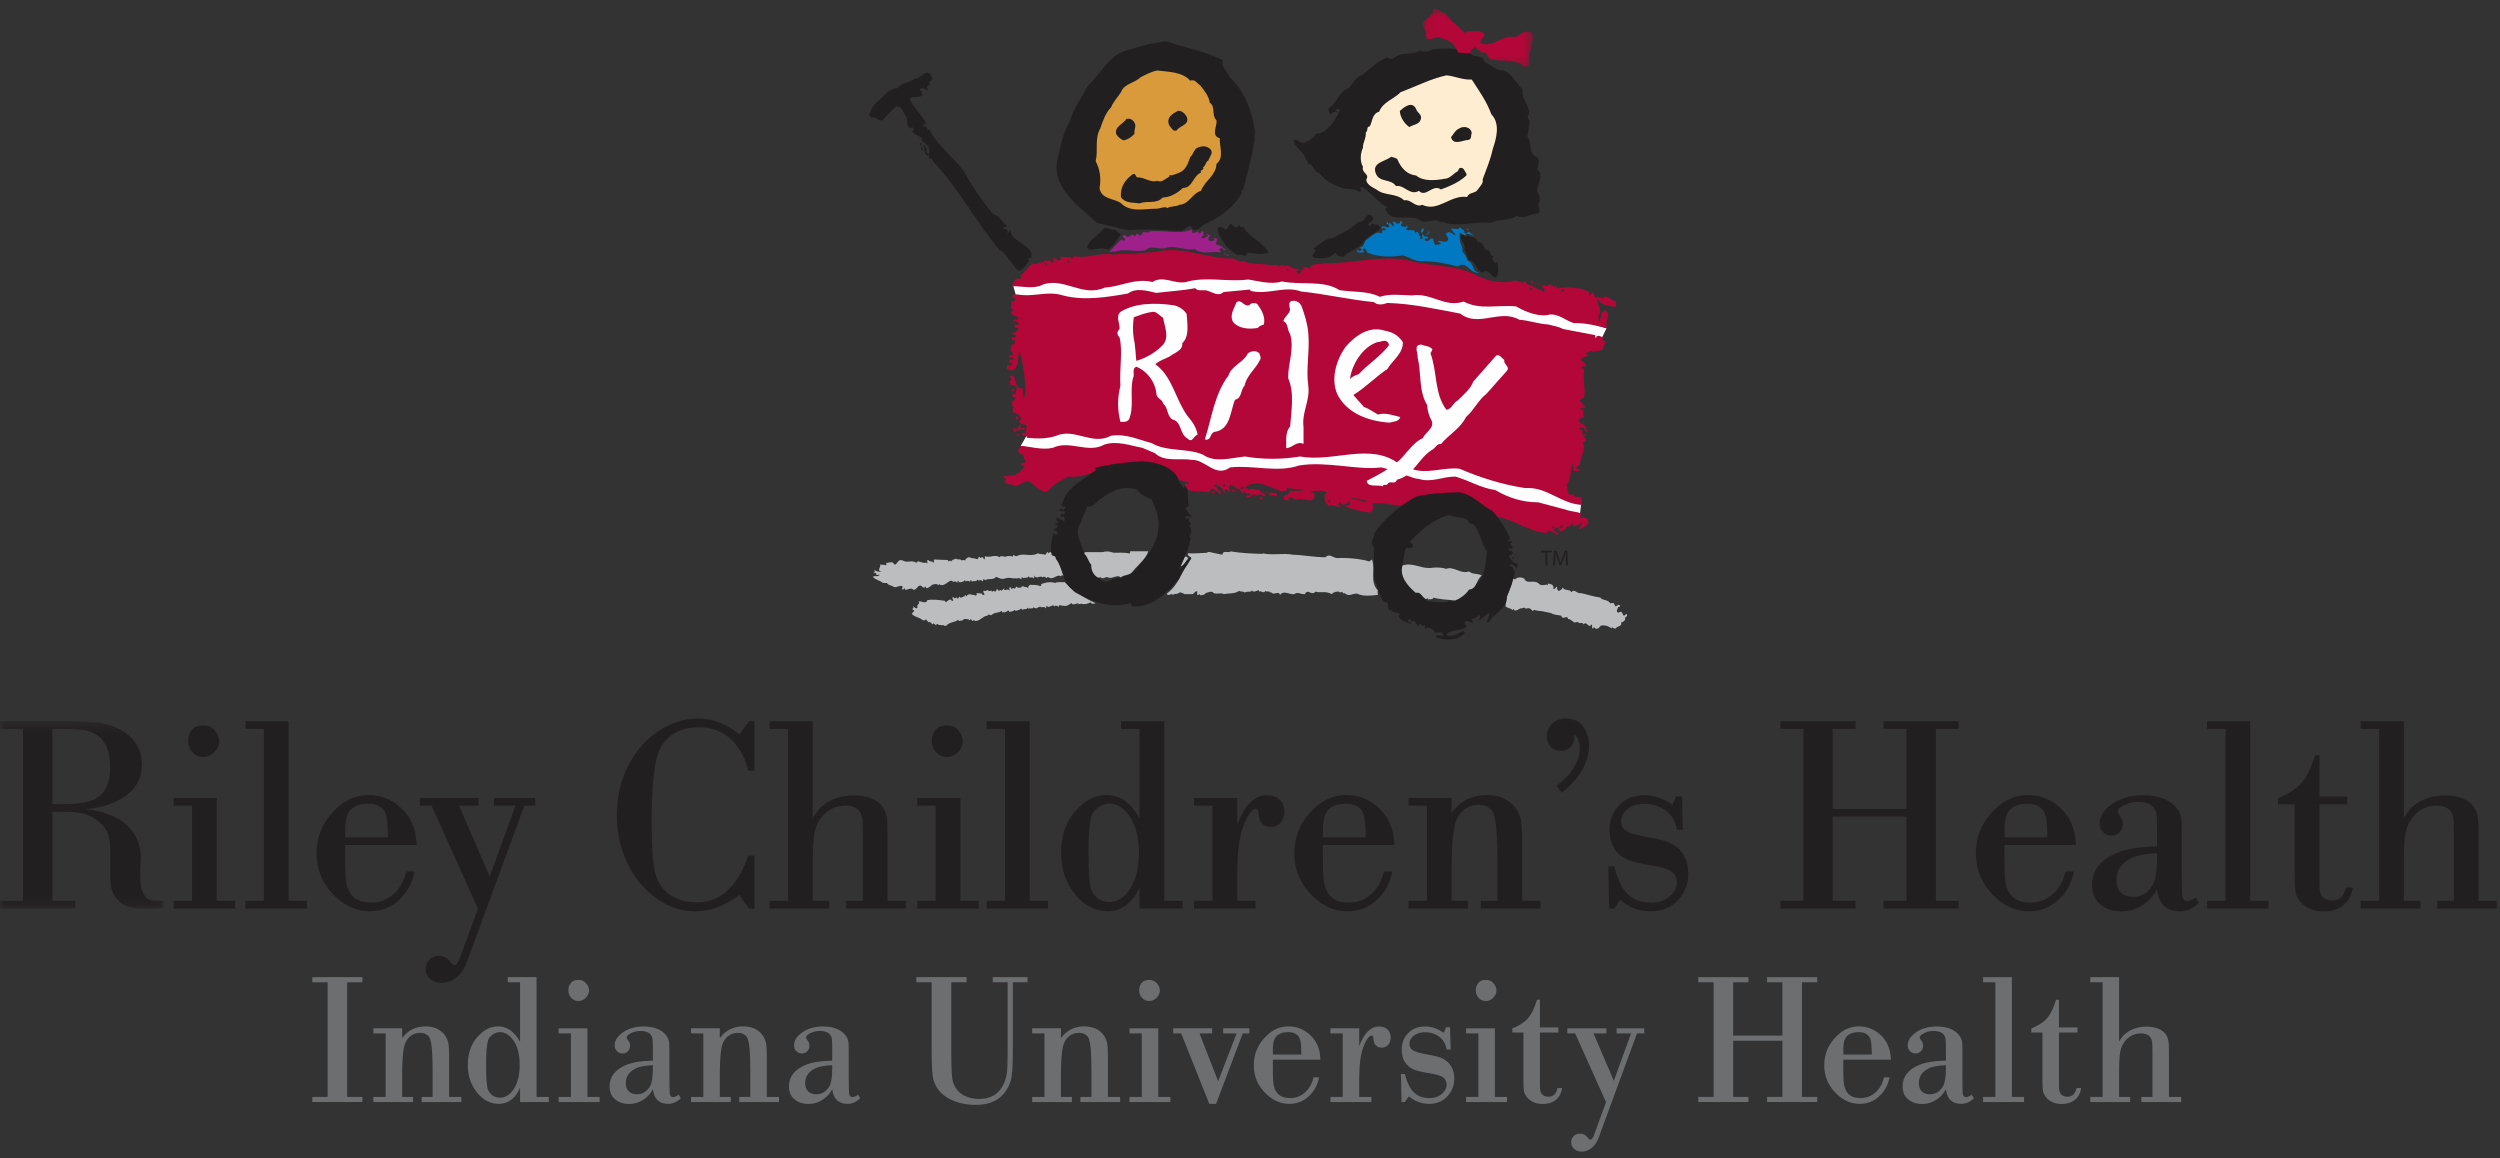 <?xml version="1.0" encoding="UTF-8" standalone="no"?>
<svg width="259px" height="120px" viewBox="0 0 259 120" version="1.1" xmlns="http://www.w3.org/2000/svg" xmlns:xlink="http://www.w3.org/1999/xlink">
    <rect x="0" y="0" width="259" height="120" fill="#333333" stroke="none"/>
    <!-- Generator: Sketch 3.7.2 (28276) - http://www.bohemiancoding.com/sketch -->
    <title>logo--desktop</title>
    <desc>Created with Sketch.</desc>
    <defs>
        <polygon id="path-1" points="11.453 0.692 0.05 0.692 0.05 6.775 11.453 6.775 11.453 0.692"></polygon>
        <polygon id="path-3" points="0 119.118 258.68 119.118 258.68 0.692 0 0.692"></polygon>
        <polygon id="path-5" points="0 0.411 0 19.817 16.915 19.817 16.915 0.411 7.17486732e-20 0.411"></polygon>
    </defs>
    <g id="Page-1" stroke="none" stroke-width="1" fill="none" fill-rule="evenodd">
        <g id="logo--desktop">
            <g id="Group-84" transform="translate(0, 0.191)">
                <path d="M159.224,19.581 C159.31,18.914 159.772,18.247 159.512,17.639 C158.905,17.233 159.801,16.48 159.224,16.104 C158.266,15.698 158.786,14.655 158.237,13.959 C158.325,13.525 158.381,12.831 158.47,12.425 C158.528,12.164 158.035,11.962 158.381,11.729 C158.584,10.745 157.513,10.021 157.773,9.094 C157.078,8.455 156.704,7.586 155.89,7.124 C154.993,7.181 154.56,6.573 153.805,6.224 C153.63,5.241 152.328,6.052 152.212,4.979 L151.428,5.038 L151.082,4.921 C150.213,4.805 149.315,4.805 148.388,4.921 C148.041,5.212 147.431,5.241 147.112,5.038 C146.244,5.588 145.231,5.123 144.419,5.819 C144.244,5.906 143.898,5.963 143.781,5.732 C142.682,6.139 142.045,6.862 141.146,7.557 C140.508,7.702 140.131,8.515 139.697,8.948 C138.655,9.297 138.566,10.514 137.613,11.034 C137.698,11.236 137.641,11.7 137.958,11.643 C138.045,11.614 138.018,11.525 138.018,11.437 L138.509,11.381 L138.509,11.294 C138.423,11.294 138.335,11.323 138.307,11.236 C138.423,11.121 138.682,11.034 138.858,11.178 C138.682,11.354 138.597,11.643 138.566,11.788 L138.423,11.932 C138.105,12.656 137.178,13.699 136.337,13.671 C136.22,13.959 135.728,14.365 135.293,14.511 C134.771,14.857 134.482,14.104 133.99,14.365 C134.193,15.032 134.742,15.379 135.178,15.959 C135.09,16.307 135.554,16.451 135.526,16.798 C136.076,16.769 136.076,17.639 136.626,17.697 C137.147,18.363 137.958,18.914 138.769,19.174 C139.465,19.552 140.217,19.203 140.857,19.725 C141.263,19.581 140.68,19.29 141.088,19.174 C142.045,19.754 142.74,20.768 143.726,21.259 L143.521,21.463 C143.985,22.97 146.042,21.985 147.055,22.566 C147.663,23.172 148.59,22.245 149.285,22.853 L149.343,22.768 C150.938,23.463 152.908,22.65 154.413,22.912 C155.223,22.419 156.383,22.768 157.136,22.159 C157.918,22.623 158.555,21.869 159.368,21.955 C159.685,21.637 159.368,21.259 159.368,20.912 C159.714,20.448 159.426,19.986 159.224,19.581 L159.224,19.581 Z" id="Fill-1" fill="#221F20"></path>
                <path d="M152.472,8.05 C153.226,9.208 154.036,10.339 154.501,11.643 C155.455,12.627 155.021,14.165 154.645,15.265 C154.413,16.365 153.978,17.378 153.601,18.393 C153.718,18.769 153.285,19.174 153.11,19.436 C152.821,19.898 152.241,19.667 151.979,20.217 C150.301,19.956 148.966,21.811 147.344,21.029 C146.592,21.347 146.215,20.419 145.462,20.565 C144.678,19.784 143.435,20.13 142.592,19.436 C142.159,19.204 141.522,18.884 141.551,18.393 C141.928,17.813 141.03,17.756 141.203,17.089 C140.857,16.481 140.945,15.669 141.203,15.12 C141.173,14.569 141.551,14.165 141.495,13.525 C141.781,13.38 141.522,12.888 141.899,12.917 C142.189,12.425 142.128,11.585 142.882,11.381 C143.288,10.339 144.39,10.107 145.112,9.352 C146.678,8.775 148.155,7.992 149.838,7.615 C150.675,7.674 151.518,8.108 152.472,8.05" id="Fill-3" fill="#FFEDD1"></path>
                <path d="M106.534,28.74 L104.975,29.44 L105.335,30.7 L110.219,32.637 L106.534,44.64 L105.739,46.018 L116.222,48.011 L120.118,48.116 L122.96,48.747 L125.066,49.273 L127.066,49.169 L128.857,49.063 L130.648,49.169 C130.648,49.169 132.543,49.379 132.859,49.379 L134.965,49.379 L139.387,49.799 L144.02,50.221 L145.179,50.853 L146.862,51.17 L155.919,52.327 L158.34,53.064 L162.342,53.381 L163.653,53.358 L163.798,52.069 L159.183,49.905 L157.814,48.431 L159.393,46.536 C159.393,46.536 160.763,45.062 160.763,44.534 C160.763,44.009 160.13,39.165 160.13,39.165 L161.814,36.848 L162.869,34.953 L165.739,35.268 L166.433,33.824 L163.289,32.847 L160.866,30.846 L145.072,29.583 L141.81,28.003 L138.964,28.109 L136.017,28.425 L133.701,28.319 L129.91,28.109 L125.908,28.109 L122.434,28.109 L118.854,27.688 L115.799,27.899 L113.378,28.214 L110.639,28.319 L106.534,28.74 Z" id="Fill-5" fill="#FEFEFE"></path>
                <path d="M145.258,22.838 C145.285,22.953 145.171,23.041 145.112,23.129 C145.2,23.332 145.428,23.245 145.605,23.332 L145.808,23.129 L145.808,23.476 C145.72,23.447 145.691,23.505 145.662,23.535 L145.662,23.591 C145.982,23.765 146.156,23.591 146.502,23.679 L146.649,23.941 C146.996,23.535 146.938,24.257 147.198,24.373 C147.198,24.43 147.167,24.46 147.111,24.518 C147.167,24.549 147.198,24.606 147.257,24.577 C147.633,24.46 147.081,24.199 147.459,24.084 C147.515,24.518 148.01,24.112 147.953,24.518 C147.836,24.518 147.691,24.46 147.604,24.577 C147.573,24.692 147.691,24.721 147.749,24.78 C148.067,24.895 148.126,24.373 148.444,24.518 C148.56,24.721 148.503,25.011 148.734,25.214 C148.879,25.068 149.167,25.243 149.283,24.984 L148.937,24.866 C149.167,24.549 149.864,25.185 150.037,24.577 C149.979,24.373 149.892,24.199 149.777,24.084 C150.152,23.535 150.473,24.173 150.82,24.173 L150.326,23.535 C150.56,23.36 150.964,23.765 151.285,23.332 C151.254,23.561 151.777,23.552 151.719,23.928 C151.862,24.13 151.862,23.941 151.977,23.941 L152.124,23.823 C152.327,23.794 152.354,24.152 152.732,24.152 C152.44,24.328 152.022,23.763 151.763,24.198 C151.531,24.024 151.457,24.112 151.285,23.882 C151.08,24.173 151.292,24.716 151.292,25.008 C151.493,25.239 151.509,25.675 151.539,25.908 C151.798,26.169 151.892,26.431 152.067,26.808 C152.82,27.167 152.402,27.994 153.27,28.022 C152.257,28.313 152.036,26.72 151.021,27.416 C149.864,27.124 148.734,26.865 147.459,26.865 C146.705,26.981 146.039,26.46 145.316,26.257 C144.128,26.488 142.709,26.431 141.637,25.967 C141.579,25.823 141.461,25.357 141.201,25.621 L141.145,25.678 C141.201,25.764 141.346,25.85 141.289,25.967 C141.056,25.908 140.622,26.141 140.593,25.764 L140.593,25.621 C140.651,25.649 140.766,25.908 140.942,25.823 L141.085,25.678 C140.998,25.591 140.883,25.532 140.942,25.417 C141.346,25.389 141.289,24.954 141.492,24.721 C142.013,24.402 142.592,23.619 143.171,24.025 L143.229,23.591 C143.289,23.737 143.433,23.65 143.519,23.679 L143.577,23.591 L143.374,23.389 C143.345,23.476 143.229,23.476 143.171,23.476 L143.085,23.389 C143.289,23.069 143.605,23.389 143.867,23.389 C144.04,23.245 143.664,23.012 143.983,22.896 L144.331,23.245 C144.617,23.069 143.954,22.693 144.562,22.782 C144.504,22.867 144.649,22.896 144.678,22.982 C144.851,23.012 145.171,22.953 145.023,22.693 C145.141,22.664 145.171,22.782 145.258,22.838" id="Fill-7" fill="#0079C2"></path>
                <path d="M143.81,23.029 C143.725,23.029 143.638,23.029 143.608,22.941 C143.664,22.912 143.695,22.768 143.81,22.826 L143.81,23.029 Z" id="Fill-9" fill="#0079C2"></path>
                <path d="M152.155,23.636 L152.008,23.636 L152.008,23.433 C152.067,23.518 152.181,23.548 152.155,23.636" id="Fill-11" fill="#0079C2"></path>
                <path d="M147.549,23.518 C147.462,23.636 147.462,23.896 147.286,23.925 C147.083,23.751 147.286,23.403 147.549,23.518" id="Fill-13" fill="#0079C2"></path>
                <path d="M124.14,23.78 C124.228,23.869 124.082,24.07 124.343,23.983 C124.43,23.954 124.4,23.869 124.4,23.78 L124.69,23.78 L124.69,24.274 C124.575,24.216 124.487,24.33 124.4,24.418 C124.69,24.621 124.95,24.33 125.183,24.216 L124.95,24.07 C125.124,24.013 125.241,24.157 125.386,24.216 C125.212,24.36 125.098,24.592 125.3,24.765 C125.531,24.823 125.618,24.765 125.878,24.679 L125.735,24.563 C125.792,24.418 125.907,24.504 125.995,24.476 C126.198,24.679 125.965,24.911 125.936,25.115 C126.402,25.143 126.748,25.605 127.123,25.721 L126.777,25.721 C126.806,25.635 126.689,25.605 126.631,25.52 C126.486,25.46 126.402,25.605 126.283,25.663 C126.343,25.75 126.486,25.808 126.486,25.954 C125.589,25.808 124.545,26.244 123.792,25.605 C122.749,25.808 121.737,25.143 120.722,25.52 C119.998,25.692 119.244,25.143 118.694,25.721 C117.65,25.981 116.578,25.52 115.566,25.866 C115.391,25.895 115.16,25.808 115.014,25.954 L114.958,25.866 L116.145,24.621 C116.261,24.65 116.435,24.911 116.548,24.621 C116.578,24.388 116.23,24.504 116.347,24.274 C116.494,23.925 116.608,24.33 116.752,24.33 C117.042,24.446 117.36,23.81 117.535,24.33 L117.796,23.983 C117.913,24.07 118.085,24.33 118.288,24.129 C118.432,23.518 118.837,24.129 119.127,23.78 C120.519,23.607 122.227,24.157 123.444,23.578 L123.56,23.983 L124.14,23.78 Z" id="Fill-15" fill="#9E208A"></path>
                <path d="M148.126,23.868 C147.983,23.868 147.954,24.301 147.778,24.07 C147.837,23.982 148.067,23.982 147.983,23.78 C148.041,23.78 148.067,23.81 148.126,23.868" id="Fill-17" fill="#0079C2"></path>
                <path d="M127.037,26.212 C127.095,26.186 127.124,26.127 127.182,26.157 C127.211,26.186 127.268,26.212 127.268,26.3 C127.124,26.33 127.066,26.212 126.979,26.157 L126.92,26.212 L126.834,26.069 C126.951,26.04 126.979,26.157 127.037,26.212" id="Fill-19" fill="#9E208A"></path>
                <path d="M125.155,29.952 C125.648,30.096 126.256,30.56 126.748,30.067 L129.472,29.806 L129.586,29.952 C131.412,30.385 133.064,29.373 134.801,30.01 C137.292,30.269 139.783,30.85 142.333,31.109 C142.741,31.458 143.229,31.371 143.725,31.197 C146.273,31.255 148.793,31.834 151.284,32.297 C153.139,33.776 155.398,31.776 157.398,32.934 C158.352,32.993 159.368,33.368 160.41,33.427 C160.905,33.571 161.453,33.631 161.916,33.891 L165.277,34.529 C165.277,34.615 165.218,34.76 165.335,34.82 C165.451,34.384 165.858,34.731 166.089,34.731 L166.174,34.82 L165.973,35.023 C166.089,35.08 166.148,35.194 166.318,35.166 C166.233,35.542 166.089,35.89 165.885,36.21 C165.799,35.775 165.537,36.441 165.335,36.123 C165.248,36.237 165.133,36.295 164.987,36.266 C164.87,35.946 164.611,36.382 164.35,36.325 L164.292,36.411 L164.494,36.614 C164.321,36.846 163.973,36.702 163.8,37.02 C163.856,37.338 164.235,37.281 164.292,37.6 C164.321,37.889 163.51,37.686 163.945,38.005 L164.148,38.005 C163.915,38.932 164.321,40.206 164.09,41.077 C163.886,40.988 163.8,41.164 163.653,41.279 L164.235,42.03 C164.117,42.118 163.711,42.03 163.653,42.236 C164.35,42.206 163.8,42.815 164.148,43.074 C163.973,43.017 163.711,43.132 163.54,43.278 C163.54,43.769 164.438,43.798 164.292,44.263 C164.35,44.32 164.467,44.378 164.438,44.466 C164.235,44.523 164.235,44.407 164.148,44.263 C164.176,44.118 163.973,44.118 163.886,44.118 C163.742,44.118 163.624,44.145 163.54,44.263 C163.711,44.378 164.09,44.32 163.945,44.669 L163.886,44.755 C164.003,45.073 164.148,44.697 164.35,44.812 L164.35,45.014 C164.262,45.073 164.235,44.928 164.148,44.9 L164.003,45.014 C164.205,45.073 164.406,45.333 164.235,45.508 L163.945,45.653 C164.406,46.262 163.686,47.159 163.653,47.942 C163.54,47.999 163.422,48.114 163.306,48.231 C163.277,48.492 163.711,48.259 163.596,48.579 L163.046,48.636 L162.901,47.797 C162.698,48.579 162.784,49.448 162.263,50.114 C162.585,50.375 162.177,51.302 162.961,51.013 C163.133,51.506 163.653,51.099 163.886,51.418 L163.886,52.114 C161.713,52.026 160.266,50.202 157.978,50.375 C155.602,49.997 153.372,49.303 151.228,48.376 C149.633,48.144 147.641,49.045 146.133,48.321 C145.124,48.062 145.119,47.885 144.884,47.828 C141.931,45.624 138.105,47.736 134.684,47.101 C132.802,47.418 130.832,47.418 128.978,47.101 C127.501,47.246 125.877,47.797 124.605,46.899 C122.954,46.203 120.866,46.637 119.303,45.71 C117.939,45.363 116.607,44.697 115.072,44.957 C113.188,45.999 111.307,44.118 109.424,44.957 C108.526,45.276 107.309,45.276 106.381,45.16 C106.381,44.697 105.714,45.276 105.948,44.61 C106.062,44.639 106.179,44.697 106.296,44.669 C106.121,44.407 106.7,43.798 106.033,43.769 C105.774,43.684 105.743,43.914 105.687,44.06 C105.803,44.436 106.121,43.885 106.179,44.263 C105.919,44.466 105.31,44.145 105.195,44.61 C104.963,44.58 105.051,44.32 104.992,44.205 C105.223,43.941 105.107,44.378 105.338,44.32 C105.512,44.118 105.512,43.885 105.832,43.769 C105.57,43.568 105.512,43.451 105.743,43.278 C105.948,43.074 105.483,42.987 105.542,42.727 C105.338,42.641 105.076,42.641 104.904,42.468 L104.904,42.118 C104.992,42.118 105.02,42.062 105.051,42.03 C104.818,41.945 104.847,41.598 104.847,41.334 C105.02,41.366 105.252,41.248 105.252,40.988 C105.02,41.077 104.818,40.901 104.904,40.583 C105.02,40.611 105.137,40.669 105.252,40.641 C105.107,40.38 105.601,39.945 105.137,39.744 C104.904,39.714 104.615,39.771 104.643,39.453 C104.586,39.278 104.702,39.164 104.847,39.106 C104.789,39.076 104.732,38.932 104.643,38.991 C104.586,38.844 104.702,38.788 104.789,38.701 C105.455,38.903 104.963,40.119 105.948,40.033 L106.033,41.077 C106.207,40.929 106.237,40.583 106.237,40.292 C106.179,38.871 106.033,37.455 105.601,36.21 C105.338,36.875 105.687,37.917 104.789,38.206 C104.615,38.121 104.413,38.149 104.296,37.948 L104.355,37.6 C104.499,37.716 104.818,37.801 104.847,37.514 C104.875,37.455 104.818,37.424 104.789,37.367 L104.557,37.367 L104.557,37.02 C104.673,37.02 104.732,37.166 104.847,37.107 L104.992,36.961 C104.904,36.673 104.557,36.992 104.499,36.673 C104.643,36.557 105.051,36.702 104.904,36.325 C104.439,36.18 104.932,35.629 104.789,35.427 C104.875,35.427 104.932,35.542 105.051,35.513 C105.195,35.398 105.076,35.194 105.195,35.08 C105.02,35.107 104.732,35.08 104.847,34.731 C104.963,34.731 104.992,34.846 105.137,34.82 C105.165,34.731 105.31,34.703 105.252,34.585 L105.051,34.384 C105.02,34.47 104.904,34.47 104.847,34.47 L104.789,34.384 C104.992,34.21 105.57,34.239 105.483,33.776 C105.31,33.805 104.992,33.776 105.137,33.427 C105.223,33.398 105.279,33.543 105.398,33.485 C105.455,33.427 105.57,33.368 105.542,33.283 C105.368,33.109 105.076,33.022 104.904,33.08 C104.992,32.907 105.252,32.819 105.398,32.993 C105.542,32.819 105.512,32.731 105.338,32.588 C105.051,32.588 104.818,32.413 104.702,32.152 L104.992,31.949 C104.586,31.776 104.789,31.428 104.789,31.109 L104.904,30.995 L104.992,31.051 C105.165,31.024 105.165,30.82 105.252,30.705 C105.02,30.764 104.818,30.618 104.904,30.299 C105.076,30.415 105.165,30.415 105.338,30.299 C107.076,30.646 108.468,29.893 110.119,30.415 C112.292,30.995 114.754,30.588 116.868,30.214 C117.679,29.575 118.898,29.952 119.796,30.154 C121.126,29.981 122.519,29.923 123.821,29.661 C124.141,30.067 124.751,29.748 125.155,29.952" id="Fill-21" fill="#B20738"></path>
                <g id="Group-25" transform="translate(147.353, 0)">
                    <mask id="mask-2" fill="white">
                        <use xlink:href="#path-1"></use>
                    </mask>
                    <g id="Clip-24"></g>
                    <path d="M2.338,1.155 C2.801,1.908 3.585,2.4 4.222,3.038 C4.367,3.357 4.513,3.126 4.714,3.038 C5.321,3.097 6.193,2.836 6.453,3.443 C6.365,3.821 5.96,3.878 6.019,4.284 C7.351,4.805 8.218,3.357 9.639,3.646 C10.16,3.416 10.653,2.864 11.32,3.183 C11.638,3.734 11.291,4.4 11.232,4.979 C10.825,5.588 11.552,6.659 10.625,6.775 C9.754,5.877 8.335,6.225 7.207,5.963 C6.656,5.935 6.801,5.067 6.163,5.27 C5.931,5.008 5.612,5.008 5.524,4.632 C5.321,4.776 4.947,5.008 4.975,5.326 L3.728,5.27 C3.412,4.517 2.889,3.936 2.048,3.791 C1.469,3.3 0.223,4.574 0.398,3.241 C0.281,2.895 0.05,2.576 0.05,2.199 C0.281,1.735 1.265,1.502 1.093,0.751 C1.585,0.489 1.846,1.184 2.338,1.155" id="Fill-23" fill="#B20738" mask="url(#mask-2)"></path>
                </g>
                <path d="M158.874,29.025 C158.874,29.169 158.672,29.083 158.585,29.111 L158.585,28.966 C158.672,28.995 158.818,28.907 158.874,29.025" id="Fill-26" fill="#B20738"></path>
                <path d="M159.483,29.256 C159.512,29.316 159.455,29.343 159.425,29.373 L159.368,29.373 L159.368,29.169 C159.425,29.169 159.455,29.199 159.483,29.256" id="Fill-28" fill="#B20738"></path>
                <path d="M161.8,30.01 L161.8,29.721 C161.828,29.865 162.034,29.777 162.003,29.951 C161.972,30.036 161.857,30.01 161.8,30.01 L161.8,30.01 Z M158.73,29.865 C158.672,29.865 158.615,29.893 158.584,29.951 L158.442,29.604 C158.526,29.691 158.817,29.633 158.73,29.865 L158.73,29.865 Z M133.412,27.865 L133.295,27.634 C133.381,27.604 133.412,27.722 133.501,27.779 L133.412,27.865 Z M110.612,27.026 L110.612,26.735 L110.815,26.939 C110.785,27.026 110.698,27.026 110.612,27.026 L110.612,27.026 Z M108.468,27.287 L108.38,27.373 L108.265,26.939 C108.322,27.083 108.527,27.112 108.468,27.287 L108.468,27.287 Z M167.42,31.11 C167.016,30.877 166.637,30.56 166.174,30.502 L166.089,30.763 L165.973,30.647 C165.74,30.763 165.536,30.385 165.393,30.705 C165.132,30.56 165.19,30.298 165.045,30.067 L164.639,30.415 L164.582,30.01 C164.176,29.893 163.827,29.691 163.395,29.661 C162.669,29.575 161.857,29.515 161.31,29.721 L161.221,29.459 C161.162,29.459 161.047,29.43 161.018,29.515 C160.846,29.342 160.611,29.342 160.41,29.255 C160.381,29.342 160.439,29.459 160.322,29.515 C160.207,29.283 159.801,29.372 159.714,29.459 L160.063,29.865 C159.976,29.922 159.946,30.036 159.831,30.01 C159.801,29.951 159.656,29.893 159.714,29.807 C159.455,29.951 159.136,29.575 158.875,29.515 C158.615,29.283 158.092,29.459 158.092,28.967 C157.918,28.907 157.802,29.083 157.687,29.17 C157.599,29.14 157.628,29.025 157.628,28.967 C157.31,29.052 157.135,28.821 156.848,28.907 C155.57,29.255 154.209,28.907 153.109,28.416 C151.14,27.287 148.705,27.43 146.504,26.939 C143.55,26.069 140.275,27.141 137.234,27.083 C136.742,27.287 135.9,26.939 135.728,27.634 C135.438,27.43 135.236,27.604 134.947,27.373 C134.889,27.489 135.033,27.546 135.091,27.634 L134.947,27.779 L134.889,27.722 C134.684,27.865 134.8,28.241 134.453,28.213 C134.453,28.068 134.193,27.925 134.395,27.779 C134.425,27.806 134.453,27.865 134.542,27.865 L134.542,27.634 C134.108,27.779 133.727,27.43 133.354,27.287 C133.209,27.342 133.122,27.519 133.005,27.287 C132.802,27.315 132.542,27.257 132.453,27.43 C132.427,27.402 132.369,27.373 132.369,27.287 L131.207,27.228 C130.426,27.083 129.501,27.257 128.833,26.822 C128.428,27.055 128.078,26.679 127.732,26.591 C125.241,26.648 122.865,25.431 120.431,25.78 C119.68,25.953 118.838,25.953 118.058,26.04 C117.071,26.212 116.173,26.04 115.275,26.185 C113.883,25.924 112.582,26.679 111.248,26.33 L111.16,26.591 C110.843,26.416 110.291,26.475 109.859,26.387 L109.915,26.475 C110.002,26.648 109.771,26.679 109.712,26.822 C109.51,26.792 109.396,26.591 109.219,26.532 C108.844,26.591 109.396,26.909 109.019,27.026 C108.873,26.996 108.785,26.822 108.67,26.735 C108.552,26.909 108.265,26.679 108.178,26.939 C107.917,27.026 107.686,26.939 107.425,27.17 C106.525,26.909 106.381,28.068 105.686,28.33 L105.831,28.561 C105.715,28.821 105.455,28.647 105.252,28.676 C105.137,28.937 104.818,29.11 104.905,29.459 C105.919,29.459 107.133,29.777 107.975,29.316 C110.177,28.473 112.175,30.647 114.436,29.604 C116.116,29.515 117.565,28.588 119.389,29.025 C120.52,28.3 121.677,29.283 122.865,29.025 C124.981,28.416 127.067,29.052 129.325,28.765 C130.426,28.937 131.732,29.316 132.802,28.967 C134.742,29.372 137.117,28.793 138.769,29.865 C140.162,30.097 141.725,29.922 142.943,30.56 C144.014,30.213 145.142,30.385 146.273,30.415 C148.27,30.097 149.662,31.718 151.632,31.052 C153.4,31.949 154.993,31.371 157.051,31.546 C158.121,32.153 159.482,32.702 160.611,32.385 C161.542,32.355 162.206,33.022 163.046,33.283 C164.291,33.254 165.393,33.543 166.523,33.834 C166.148,33.167 166.958,32.56 166.377,31.949 C165.74,32.066 165.914,32.791 165.681,33.197 C165.566,33.022 165.625,32.645 165.625,32.499 C166.089,31.892 165.307,31.371 165.536,30.763 C165.826,31.486 166.637,31.458 167.277,31.603 C167.508,31.515 167.393,31.282 167.42,31.11 L167.42,31.11 Z" id="Fill-30" fill="#B20738"></path>
                <path d="M120.49,32.442 C120.898,33.225 120.866,33.948 120.898,34.876 C120.461,36.266 118.898,36.702 117.711,37.166 C117.736,35.572 117.071,34.036 117.507,32.498 C118.462,32.182 119.592,31.63 120.49,32.442" id="Fill-32" fill="#B20738"></path>
                <path d="M105.137,40.235 C105.137,40.351 104.932,40.291 104.847,40.291 L104.788,40.235 C104.904,40.178 105.019,40.005 105.137,40.235" id="Fill-34" fill="#B20738"></path>
                <path d="M105.483,43.074 L105.483,43.221 L105.252,43.221 L105.252,42.93 C105.369,42.899 105.398,43.017 105.483,43.074" id="Fill-36" fill="#B20738"></path>
                <path d="M105.542,44.812 C105.542,44.9 105.569,44.986 105.484,45.015 L105.252,44.812 L105.542,44.812 Z" id="Fill-38" fill="#B20738"></path>
                <path d="M127.936,50.577 L127.936,50.721 L127.645,50.721 L127.645,50.52 C127.704,50.635 127.848,50.577 127.936,50.577" id="Fill-40" fill="#B20738"></path>
                <mask id="mask-4" fill="white">
                    <use xlink:href="#path-3"></use>
                </mask>
                <g id="Clip-43"></g>
                <polygon id="Fill-42" fill="#B20738" mask="url(#mask-4)" points="131.121 50.809 131.266 50.809 131.266 50.665 131.121 50.665"></polygon>
                <path d="M125.907,50.867 L125.56,50.867 C125.56,50.635 125.85,50.722 125.907,50.867" id="Fill-44" fill="#B20738" mask="url(#mask-4)"></path>
                <path d="M132.31,51.07 L132.253,51.273 C132.019,51.013 131.817,51.185 131.614,51.158 L131.411,50.808 C131.671,50.983 132.134,50.665 132.31,51.07" id="Fill-45" fill="#B20738" mask="url(#mask-4)"></path>
                <polygon id="Fill-46" fill="#B20738" mask="url(#mask-4)" points="130.514 51.506 130.775 51.506 130.775 51.359 130.514 51.359"></polygon>
                <path d="M161.857,54.489 L161.511,54.489 L161.801,54.199 C161.916,54.199 161.828,54.402 161.857,54.489 L161.857,54.489 Z M161.018,54.546 L160.816,54.546 C160.729,54.402 160.959,54.228 161.018,54.402 L161.018,54.546 Z M139.901,51.505 C140.45,51.243 140.856,51.678 141.406,51.62 C141.375,51.737 141.494,51.766 141.551,51.852 C141,51.708 140.479,51.505 139.901,51.505 L139.901,51.505 Z M137.815,51.852 L137.524,51.766 L137.815,51.505 L137.815,51.852 Z M128.833,50.463 L128.486,50.463 L128.776,50.171 C128.891,50.142 128.805,50.375 128.833,50.463 L128.833,50.463 Z M126.892,50.171 L126.601,50.171 L126.892,49.882 L126.892,50.171 Z M164.494,53.649 C164.35,53.243 163.915,53.56 163.653,53.358 C163.799,53.272 163.827,53.156 163.799,53.01 C163.307,52.78 162.698,52.809 162.207,52.606 C161.252,52.343 160.322,52.114 159.368,51.852 C157.686,51.852 156.239,51.359 154.905,50.576 C153.429,50.375 152.211,49.593 150.792,49.186 C149.488,49.158 148.302,49.854 146.969,49.419 C146.42,49.448 145.001,48.67 143.09,48.231 C140.641,48.553 137.466,47.564 134.597,48.029 C132.339,48.811 129.848,47.97 127.444,48.231 C125.907,49.332 124.923,47.418 123.472,47.448 C122.2,47.245 120.636,47.711 119.651,46.754 L118.346,46.203 C117.071,45.971 115.769,45.45 114.436,45.857 C112.724,46.84 110.815,45.363 109.077,46.203 C107.916,46.464 106.728,46.058 105.687,46 C105.658,46.058 105.714,46.117 105.743,46.146 L105.483,46.406 C105.398,46.811 105.831,46.811 106.033,46.985 C105.949,47.276 106.469,47.623 106.033,47.797 C105.92,47.853 105.89,47.711 105.831,47.681 C105.804,47.797 105.859,47.942 105.743,48.029 L106.179,48.086 C105.92,48.145 106.121,48.58 105.743,48.434 C105.92,48.927 105.108,48.635 105.337,49.07 C104.819,48.956 104.44,49.217 103.948,49.129 C103.948,49.274 104.121,49.332 104.21,49.419 C104.296,49.593 104.094,49.593 104.007,49.679 C104.238,49.854 104.44,50.058 104.788,49.97 C105.194,50.463 105.687,49.882 106.09,49.766 C106.643,49.506 106.903,49.854 107.28,50.23 C107.686,50.49 108.09,50.925 108.614,50.665 C109.193,49.882 109.945,49.593 110.698,49.186 C112.553,49.361 114.087,48.202 115.97,48.145 C117.913,48.114 120.519,47.448 121.821,49.274 C122.17,49.679 122.749,49.622 123.213,49.825 L123.068,49.97 C123.01,49.854 122.865,49.912 122.778,49.882 L122.778,50.113 C123.156,51.099 124.634,50.49 125.359,50.867 C125.386,50.808 125.33,50.753 125.3,50.721 L125.415,50.576 C125.735,50.171 125.936,50.808 126.256,50.808 C126.343,50.896 126.283,51.099 126.458,51.013 L126.458,50.665 C126.024,50.753 126.198,50.142 125.762,50.171 C125.849,50.113 125.936,49.97 126.051,49.97 C126.14,49.997 126.11,50.113 126.11,50.171 L126.401,50.171 C126.429,50.375 126.892,50.548 126.806,50.867 C127.037,50.694 126.748,50.576 127.037,50.463 C127.154,50.52 127.211,50.721 127.384,50.665 C127.356,50.576 127.413,50.548 127.444,50.52 C127.124,50.403 127.444,50.202 127.444,50.027 C127.673,50.084 127.993,50.171 128.078,50.463 C128.717,50.289 128.284,50.838 128.833,50.925 C128.833,50.867 128.805,50.753 128.891,50.721 C129.064,50.753 129.208,51.099 129.383,50.867 L129.586,51.07 C129.471,51.243 129.122,51.013 129.122,51.273 C129.644,51.532 129.703,50.779 130.282,51.158 C130.542,50.753 130.861,51.33 131.065,51.158 C131.035,50.779 130.484,50.925 130.573,50.576 C130.165,50.576 129.733,50.289 129.383,50.576 C129.326,50.52 129.208,50.49 129.238,50.375 C129.15,50.375 129.036,50.432 128.977,50.316 C130.108,49.361 131.5,50.26 132.6,50.665 C132.917,50.779 133.381,50.779 133.354,50.316 C133.903,50.52 134.511,50.49 135.09,50.576 C134.713,50.753 134.019,50.576 133.557,50.721 C133.528,50.896 133.413,51.185 133.152,51.07 C133.064,51.158 132.946,51.243 133.005,51.359 C132.976,51.62 133.266,51.649 133.5,51.62 C133.584,51.013 134.076,51.62 134.396,51.563 C134.947,51.273 136.249,52.229 136.192,51.013 C136.076,50.808 135.873,50.838 135.728,50.721 C136.365,50.636 136.915,50.576 137.524,50.808 L137.234,51.013 C137.292,51.532 137.118,51.766 137.524,52.055 C137.698,52.575 137.929,51.793 138.161,52.257 C138.453,52.143 138.77,52.489 138.914,52.2 C138.453,52.316 138.799,51.88 138.713,51.766 L139.117,52.114 C139.319,51.997 139.666,51.997 139.754,51.708 C139.873,51.766 139.811,51.938 139.811,52.055 C139.724,52.229 139.552,52.2 139.408,52.2 L139.408,52.316 C140.249,52.547 141.146,52.924 142.103,52.894 C142.189,52.606 142.418,52.2 142.045,51.97 C143.202,51.852 144.536,52.143 145.722,52.316 C147.404,51.158 149.662,51.099 151.835,51.273 C153.139,51.475 153.834,52.838 154.964,53.301 C156.817,53.62 158.295,54.837 160.179,55.04 C160.554,54.518 160.959,54.98 161.31,55.242 L161.452,55.097 C161.394,54.894 161.104,54.98 161.018,54.749 C160.959,54.633 161.104,54.575 161.163,54.489 C161.279,54.489 161.452,54.431 161.511,54.546 L161.452,54.633 L161.713,54.894 C161.973,54.776 162.236,54.604 162.351,54.343 C162.611,54.46 162.698,54.083 162.902,54.055 L163.047,54.343 C163.336,54.286 163.624,54.169 163.799,53.937 L163.886,53.995 C163.827,54.256 163.712,54.431 163.54,54.546 C163.566,54.575 163.596,54.633 163.653,54.633 C164.003,54.315 164.755,54.371 164.494,53.649 L164.494,53.649 Z" id="Fill-47" fill="#B20738" mask="url(#mask-4)"></path>
                <path d="M129.427,31.428 C129.601,31.168 129.975,31.168 130.239,31.282 C130.67,31.865 131.136,32.645 130.934,33.428 C130.73,33.514 130.471,33.543 130.326,33.776 C129.399,33.948 128.326,33.861 127.747,33.167 C127.342,32.442 127.862,31.777 128.095,31.139 C128.587,30.705 128.847,31.631 129.427,31.428" id="Fill-48" fill="#FEFEFE" mask="url(#mask-4)"></path>
                <path d="M134.846,31.546 C135.162,32.413 135.454,33.312 135.538,34.327 C135.714,36.034 135.279,38.033 135.538,39.771 C135.742,41.335 134.846,42.494 135.046,44.06 L135.046,45.797 C134.324,45.45 133.887,46.233 133.25,46.233 C133.28,45.624 133.105,44.58 133.656,44.002 C133.774,42.436 134.12,40.496 133.453,38.991 C133.426,37.424 134.12,35.976 133.656,34.414 C133.339,34.009 133.482,33.283 132.96,33.079 C133.048,32.645 133.571,32.355 133.656,31.893 C133.598,31.631 133.426,31.11 133.803,30.994 C134.266,30.877 134.699,31.168 134.846,31.546" id="Fill-49" fill="#FEFEFE" mask="url(#mask-4)"></path>
                <path d="M122.936,32.327 C122.996,33.339 123.256,34.675 122.475,35.37 C122.589,36.123 121.605,36.383 121.142,36.759 C120.649,36.992 120.13,37.165 119.692,37.54 C121.489,38.847 121.751,41.164 123.024,42.899 C123.518,43.479 123.95,44.088 124.069,44.843 C123.604,44.986 123.575,45.739 123.024,45.248 C122.155,44.724 122.475,43.509 121.433,43.249 C120.881,42.872 121.024,42.031 120.504,41.626 C120.417,41.164 119.925,41.164 119.809,40.669 C119.723,39.452 118.881,38.265 117.724,37.801 C117.202,38.033 117.607,38.641 117.376,38.991 C117.028,40.409 117.521,41.917 116.972,43.249 C116.768,43.539 116.419,43.539 116.072,43.509 C115.754,42.235 115.754,41.047 116.072,39.772 C115.957,38.12 116.336,36.123 115.984,34.76 C115.696,34.498 115.696,34.151 115.984,33.92 C116.044,33.254 115.551,32.675 116.072,32.124 C117.607,31.169 119.692,31.169 121.547,31.427 C122.098,31.515 122.621,31.865 122.936,32.327" id="Fill-50" fill="#FEFEFE" mask="url(#mask-4)"></path>
                <path d="M120.504,32.731 C120.649,33.717 121.257,34.905 120.299,35.717 C119.547,36.441 118.679,36.904 117.725,37.193 C117.636,36.498 117.636,35.628 117.462,34.905 C117.347,34.122 117.347,33.543 117.462,32.675 C118.07,32.47 118.679,32.211 119.346,32.124 C119.781,32.01 120.13,32.529 120.504,32.731" id="Fill-51" fill="#B20738" mask="url(#mask-4)"></path>
                <path d="M145.332,35.253 C145.389,36.41 144.289,37.107 143.736,38.032 C142.521,38.844 141.45,39.975 140.204,40.729 L141.305,41.974 C141.827,42.146 142.289,42.494 142.752,42.755 C143.564,42.523 144.319,42.843 145.07,43.017 C144.925,43.509 144.347,43.478 143.942,43.595 C141.827,43.451 139.595,42.669 138.582,40.729 C137.829,39.164 138.407,37.107 139.424,35.716 C140.405,34.585 141.855,33.544 143.448,34.063 C144.231,34.21 144.838,34.498 145.332,35.253" id="Fill-52" fill="#FEFEFE" mask="url(#mask-4)"></path>
                <path d="M143.882,35.456 L143.882,35.599 C142.984,36.759 141.711,37.54 140.755,38.583 C140.405,38.671 140.116,38.815 139.856,39.076 C140.057,37.57 141.129,35.775 142.694,35.253 C143.101,35.253 143.623,34.846 143.882,35.456" id="Fill-53" fill="#B20738" mask="url(#mask-4)"></path>
                <path d="M148.401,36.007 L148.199,36.411 C148.925,38.382 148.578,40.583 149.851,42.263 C150.403,42.204 150.546,41.51 151.038,41.28 C151.589,40.729 152.37,40.09 152.631,39.337 L155.007,36.642 C155.326,36.471 155.586,36.904 155.847,37.107 C155.733,37.57 156.484,37.772 156.11,38.236 C155.501,38.932 154.688,39.801 154.023,40.583 C153.124,41.28 152.69,42.322 151.877,43.016 C151.298,44.206 150.081,44.843 149.3,45.797 C148.806,45.768 148.721,46.262 148.317,46.435 C146.924,47.332 146.432,49.1 144.724,49.506 C144.491,50.113 144.028,49.506 143.736,49.97 C143.679,50.142 143.274,49.912 143.248,50.202 C142.813,49.97 141.651,50.375 141.594,49.622 C142.61,49.1 143.623,48.579 144.577,47.826 C145.592,47.072 146.257,45.71 147.418,45.189 C147.707,44.493 148.806,44.117 148.199,43.162 C147.996,42.727 147.881,42.263 147.85,41.772 C146.952,40.291 147.273,38.526 146.869,36.846 C146.924,36.383 146.373,35.485 147.273,35.513 C147.648,35.687 148.114,35.628 148.401,36.007" id="Fill-54" fill="#FEFEFE" mask="url(#mask-4)"></path>
                <path d="M130.471,36.411 C130.5,36.614 130.644,36.759 130.586,36.991 C130.151,38.005 129.168,38.641 128.935,39.772 C128.501,40.207 128.674,41.078 127.951,41.221 C127.457,42.322 127.515,44.35 125.805,44.552 C125.283,44.755 125.516,45.509 124.821,45.332 C125.546,43.074 125.805,40.669 127.256,38.729 C127.632,37.628 128.846,37.367 129.282,36.411 C129.602,36.18 130.123,36.064 130.471,36.411" id="Fill-55" fill="#FEFEFE" mask="url(#mask-4)"></path>
                <path d="M126.641,57.281 C126.697,56.729 127.308,57.163 127.482,56.932 C128.552,57.105 129.597,57.163 130.812,57.191 L130.812,57.134 C131.768,57.367 132.869,57.078 134,57.281 C135.042,57.306 136.115,57.54 137.33,57.54 C137.679,57.105 138.113,57.597 138.518,57.627 C139.648,57.57 141.041,57.714 141.85,57.975 L142.138,57.773 C142.545,58.843 141.85,60.059 142.777,61.016 C142.545,61.161 142.95,61.421 142.633,61.451 C142.082,61.508 141.155,61.625 140.604,61.307 C140.083,61.277 139.736,61.684 139.301,61.248 L139.214,61.307 L139.011,61.102 C138.952,61.219 138.808,61.161 138.722,61.161 L138.722,61.102 C138.545,61.075 138.17,61.132 138.027,61.307 L137.968,61.363 C137.301,60.987 136.897,61.277 136.288,61.102 C135.854,61.596 135.506,60.725 135.187,61.363 C134.694,61.394 134.463,61.075 134.084,61.363 C133.595,61.451 132.987,60.902 132.609,61.451 C132.463,60.929 131.973,61.566 131.711,61.161 L131.653,61.248 C131.538,60.958 131.219,61.19 131.074,61.016 C130.987,61.363 130.696,60.987 130.465,61.102 C130.465,61.016 130.436,60.987 130.377,60.958 C130.262,60.958 129.828,61.277 129.684,60.958 C129.655,61.219 129.306,61.016 129.132,61.161 L129.075,61.102 C129.047,61.132 128.986,61.161 128.986,61.248 C128.872,61.016 128.552,61.161 128.38,61.016 C127.917,61.363 127.22,61.248 126.785,61.363 C126.496,61.161 126.035,61.421 125.743,61.248 C125.483,60.958 125.163,61.219 124.902,61.248 C124.786,61.508 124.527,61.394 124.352,61.508 C124.322,61.161 124.12,61.625 124.004,61.363 L124.061,61.102 C123.8,60.958 123.773,61.307 123.512,61.363 L122.728,61.363 C122.527,61.277 122.266,61.046 122.034,61.307 L121.571,61.363 L121.571,61.508 C121.428,61.132 120.992,61.684 120.876,61.307 C122.21,60.35 122.442,58.843 123.424,57.685 C123.424,57.394 122.961,57.483 123.077,57.134 C123.773,57.163 124.438,57.105 125.049,57.078 C125.135,56.873 125.655,57.105 125.945,57.134 L126.641,57.281 Z" id="Fill-56" fill="#BBBDBF" mask="url(#mask-4)"></path>
                <path d="M108.768,56.989 C109.695,57.281 109.551,58.351 110.157,58.931 C110.186,59.103 110.128,59.309 110.244,59.423 L110.157,59.51 L110.041,59.365 L109.897,59.51 C109.462,59.221 109.086,60.031 108.566,59.568 L108.418,59.712 C108.332,59.597 108.218,59.538 108.073,59.568 L108.013,59.628 C107.81,59.365 107.291,59.886 107.174,59.423 L107.115,59.769 C107.027,59.538 106.796,59.685 106.624,59.628 C106.652,59.568 106.593,59.538 106.566,59.51 C106.448,59.769 106.159,59.597 105.986,59.712 L105.871,59.568 L105.784,59.858 C105.725,59.685 105.436,59.655 105.291,59.769 L105.291,59.712 C104.827,59.799 104.566,59.538 104.046,59.769 C103.727,59.828 103.522,59.712 103.204,59.568 C102.886,59.945 102.452,59.685 102.047,59.915 L101.901,59.769 L101.816,60.059 C101.728,59.945 101.611,59.886 101.468,59.915 L101.409,59.974 L101.263,59.858 C101.178,60.119 100.858,59.945 100.713,60.059 L100.568,59.915 C100.482,59.945 100.51,60.059 100.51,60.119 C100.454,59.974 100.163,59.945 100.019,60.059 C100.046,59.974 99.988,59.945 99.959,59.915 C99.843,60.09 99.555,60.147 99.322,60.119 C99.351,60.059 99.293,60.031 99.267,59.974 C99.178,60.031 99.178,60.119 99.178,60.206 C99.091,60.059 98.976,60.031 98.829,60.059 L98.773,60.119 L98.627,59.974 C98.251,59.886 97.788,60.725 97.296,60.32 C97.266,60.378 97.207,60.408 97.237,60.467 C97.091,60.234 96.744,60.32 96.542,60.408 C96.397,60.582 96.194,60.698 95.992,60.756 L95.846,60.552 C95.701,60.902 95.527,60.495 95.354,60.467 C95.035,60.467 94.948,60.987 94.602,60.902 C94.399,60.611 94.082,60.958 93.761,60.902 C93.79,60.813 93.732,60.783 93.701,60.756 L93.559,60.902 L93.413,60.756 L93.559,60.611 C93.209,60.32 92.952,60.756 92.575,60.611 C92.487,60.467 92.052,60.495 91.877,60.206 L91.473,60.206 C91.211,59.945 90.66,59.886 90.43,59.568 C90.631,59.395 90.952,59.628 91.124,59.365 C91.095,59.279 90.689,59.51 90.777,59.221 C90.719,59.103 90.575,59.163 90.489,59.163 C90.516,59.103 90.747,58.99 90.575,58.873 L90.575,58.815 C90.747,59.019 91.095,59.074 91.326,59.019 C90.719,58.901 91.414,58.526 91.124,58.237 C91.299,58.409 91.558,58.237 91.733,58.38 L91.877,58.237 L91.733,58.12 C91.963,58.178 92.37,57.946 92.516,58.12 L92.719,58.322 C93.066,58.12 93.006,57.685 93.559,57.888 C94.021,58.178 94.428,57.773 94.948,58.12 C95.122,57.773 95.325,58.148 95.556,58.032 L95.556,58.12 C95.645,58.148 95.934,58.032 96.05,58.178 C96.165,58.12 95.905,57.801 96.194,57.83 C96.281,58.004 96.454,57.975 96.599,57.975 C96.599,58.032 96.657,58.062 96.686,58.12 C96.803,58.032 96.744,57.888 96.744,57.773 L98.222,57.83 C98.222,58.206 98.424,57.714 98.571,57.975 C98.686,57.714 98.86,57.801 99.033,57.685 C99.178,57.801 99.381,57.743 99.525,57.773 C99.525,58.004 99.988,57.656 100.019,57.975 C99.93,57.773 100.136,57.597 100.366,57.54 C100.541,57.54 100.655,57.685 100.858,57.627 L100.858,57.685 C100.973,57.54 101.38,57.975 101.351,57.54 C101.409,57.57 101.436,57.512 101.468,57.483 L101.611,57.627 C101.64,57.54 101.756,57.54 101.816,57.54 L101.959,57.773 C102.074,57.685 102.017,57.54 102.047,57.423 C102.479,57.656 103.09,57.191 103.551,57.54 C103.754,57.251 104.075,57.627 104.334,57.423 C104.392,57.423 104.743,57.367 104.884,57.483 L105.031,57.281 C105.232,57.597 105.523,57.281 105.784,57.281 C106.276,57.222 106.971,57.453 107.522,57.134 C107.753,57.251 108.043,57.191 108.303,57.281 L108.506,56.989 L108.651,57.134 L108.768,56.989 Z" id="Fill-57" fill="#BBBDBF" mask="url(#mask-4)"></path>
                <path d="M123.077,57.685 C122.817,57.946 122.701,58.38 122.325,58.468 L122.728,57.483 C122.961,57.453 123.049,57.512 123.077,57.685" id="Fill-58" fill="#BBBDBF" mask="url(#mask-4)"></path>
                <path d="M157.93,59.769 C158.16,60.409 159.001,59.769 159.463,60.321 C159.754,60.553 160.072,60.321 160.363,60.409 L160.363,60.264 C160.71,60.292 161.058,60.467 160.913,60.814 C161.029,60.871 161.115,60.756 161.202,60.669 L161.202,60.61 L161.317,60.61 C161.317,60.756 161.289,60.928 161.463,61.017 C161.637,61.017 161.869,60.814 161.898,60.669 C162.101,61.075 162.593,60.782 162.797,61.161 C162.881,61.102 162.94,60.988 163.057,61.017 C163.202,60.988 163.548,61.364 163.752,61.248 C164.446,61.394 165.085,61.626 165.778,61.711 C166.01,62.06 166.647,61.885 166.821,62.349 C166.88,62.233 167.053,62.29 167.171,62.29 L167.372,62.639 C167.518,62.608 167.604,62.406 167.807,62.494 L167.807,62.697 C167.547,62.608 167.633,62.9 167.518,62.986 L167.518,63.189 C167.72,63.45 167.922,62.956 168.067,63.334 L168.213,63.595 C168.357,63.624 168.386,63.362 168.56,63.45 L168.56,63.681 C168.444,63.624 168.415,63.771 168.357,63.796 C168.444,64.056 168.155,64.291 167.922,64.291 C168.155,64.696 167.547,64.636 167.372,64.929 C167.227,64.929 167.112,64.899 167.026,64.784 C166.997,64.812 166.938,64.841 166.965,64.929 C166.647,64.666 166.214,64.524 165.837,64.636 C165.69,64.812 165.547,65.015 165.285,64.929 L165.14,64.784 C165.112,64.812 165.053,64.841 165.085,64.929 C164.794,64.929 165.053,64.608 164.883,64.493 C164.563,65.015 164.446,64.088 164.039,64.493 C163.894,64.117 163.636,64.581 163.491,64.233 L163.202,64.291 C163.026,64.378 162.767,63.912 162.447,63.942 C162.36,63.421 161.898,64.145 161.752,63.595 C161.405,63.507 161.029,63.538 160.71,63.334 C160.42,63.276 160.275,63.217 160.014,63.189 C159.725,63.075 159.203,63.132 158.972,62.986 L158.769,63.102 C158.536,62.841 158.507,62.784 158.132,62.841 L158.075,62.9 C157.986,62.608 157.666,62.9 157.494,62.841 C157.32,62.929 157.145,63.102 156.887,63.044 C156.887,62.986 156.856,62.929 156.799,62.9 C156.769,62.929 156.711,62.986 156.74,63.044 C156.538,62.811 156.189,62.811 155.987,62.639 C155.899,61.626 156.594,60.756 156.74,59.769 C156.799,59.769 156.914,59.769 156.944,59.858 C157.233,59.511 157.727,59.628 157.93,59.769" id="Fill-59" fill="#BBBDBF" mask="url(#mask-4)"></path>
                <path d="M111.344,61.162 C112.07,61.508 112.736,61.972 113.488,62.29 C113.402,62.377 113.229,62.349 113.083,62.349 C113.083,62.29 113.053,62.233 112.997,62.204 C112.707,62.377 112.272,62.465 112.039,62.349 L111.751,62.406 L111.751,62.349 C111.549,62.233 111.2,62.609 110.996,62.29 C110.737,62.465 110.476,62.668 110.157,62.552 C110.014,62.668 109.722,62.29 109.664,62.697 C109.576,62.58 109.462,62.552 109.318,62.552 L109.259,62.639 C108.971,62.29 108.737,62.956 108.418,62.552 L108.361,62.842 C108.275,62.726 108.13,62.668 108.013,62.697 L107.928,62.754 C107.638,62.437 107.405,63.102 107.086,62.697 C106.998,62.986 106.681,62.726 106.538,62.9 C106.565,62.842 106.507,62.812 106.479,62.754 C106.391,63.016 106.073,62.842 105.928,62.986 L105.784,62.842 C105.695,63.016 105.407,63.016 105.232,63.102 L105.087,62.986 C105.002,63.159 104.743,63.189 104.537,63.189 C104.537,63.102 104.479,63.075 104.45,63.044 C104.277,63.217 104.075,63.275 103.843,63.246 C103.843,63.189 103.784,63.159 103.754,63.102 C103.436,63.362 103.06,63.189 102.712,63.537 C102.538,63.566 102.393,63.362 102.305,63.595 C101.841,63.595 101.525,64.203 100.973,64.145 C101.003,64.087 100.946,64.057 100.917,64.029 C100.887,64.057 100.828,64.087 100.828,64.145 C100.713,64.145 100.655,64.029 100.568,63.941 C100.541,63.973 100.482,64.029 100.482,64.087 C100.335,63.912 100.105,63.941 99.874,63.941 C99.758,64.145 99.525,64.087 99.38,64.145 L99.234,64.029 C98.946,64.32 98.31,64.232 98.047,64.636 L97.788,64.636 L97.788,64.582 C97.553,64.552 97.295,64.636 97.091,64.434 L96.948,64.582 L96.744,64.378 L96.599,64.492 C96.484,64.404 96.397,64.232 96.252,64.232 L96.194,64.291 L95.905,63.941 C95.905,64.145 95.645,64.087 95.556,64.029 C95.21,63.74 94.716,63.74 94.456,63.391 L94.716,63.102 L94.515,62.9 L94.657,62.754 C94.63,62.726 94.573,62.697 94.573,62.639 C94.745,62.639 94.919,63.044 95.066,62.697 C94.89,62.437 95.413,62.377 95.15,62.146 C95.325,61.972 95.961,62.465 96.05,62.002 C96.511,61.858 97.324,61.972 97.933,62.06 C97.903,62.146 97.959,62.174 97.992,62.204 C98.164,62.118 98.28,61.858 98.541,61.942 C98.541,62.002 98.57,62.03 98.627,62.06 C98.975,62.03 98.483,61.798 98.743,61.655 C98.8,61.684 98.919,61.914 99.033,61.711 C99.148,61.684 99.178,61.798 99.234,61.858 L99.38,61.596 C99.469,61.885 99.758,61.596 99.93,61.596 C99.93,61.508 99.958,61.48 100.018,61.451 L100.136,61.596 C100.308,61.19 100.713,61.48 100.973,61.451 C101.003,61.48 101.06,61.538 101.119,61.508 C101.236,61.451 101.178,61.334 101.178,61.248 L101.756,61.307 C101.728,61.364 101.785,61.422 101.816,61.451 C101.871,61.451 101.987,61.451 102.017,61.364 C101.9,61.277 101.871,61.162 101.871,61.017 C102.047,61.017 102.222,61.074 102.305,60.901 C102.365,61.074 102.624,61.074 102.712,60.959 C102.741,61.334 102.946,60.843 103.06,61.102 C103.321,61.102 103.09,60.756 103.407,60.901 C103.436,61.248 103.64,60.756 103.754,61.017 L104.045,60.756 C103.958,61.219 104.479,60.64 104.537,61.017 C104.711,60.901 104.363,60.61 104.743,60.668 C104.743,61.046 104.974,60.553 105.087,60.813 L105.349,60.553 C105.378,60.813 105.784,60.64 105.842,60.668 L105.842,60.553 L106.041,60.553 C106.1,60.668 106.479,60.553 106.538,60.813 C106.448,60.64 106.652,60.292 106.883,60.408 L107.375,60.408 L107.375,60.467 C107.491,60.321 107.928,60.756 107.87,60.321 C108.246,60.177 108.737,60.031 109.318,60.205 C109.52,60.059 110.041,60.148 110.301,60.119 L111.344,61.162 Z" id="Fill-60" fill="#BBBDBF" mask="url(#mask-4)"></path>
                <path d="M96.503,7.76 C96.851,8.167 96.01,8.167 96.358,8.599 C96.213,8.599 95.836,8.803 96.098,9.006 C96.129,9.033 96.186,9.094 96.154,9.149 C95.924,9.209 95.519,8.658 95.257,9.149 L95.548,9.353 C95.491,9.383 95.46,9.44 95.46,9.498 L95.606,9.642 C95.171,10.049 94.678,9.672 94.214,10.049 C94.678,10.946 95.491,11.728 95.953,12.628 L95.548,12.772 C95.75,12.946 96.154,12.917 96.098,13.322 L96.241,13.179 C97.109,14.858 98.618,15.96 99.777,17.435 C100.645,19 101.661,20.506 102.847,21.956 C103.542,22.071 103.775,22.853 104.354,23.26 C104.238,23.433 103.977,23.201 103.889,23.463 C104.063,23.606 104.557,23.463 104.354,23.896 L104.44,23.955 L104.643,23.606 C104.932,24.997 106.236,24.823 106.874,26.04 C106.903,26.33 106.845,26.648 106.525,26.59 C106.498,26.709 106.614,26.735 106.67,26.822 C106.236,27.198 106.121,27.721 105.542,27.865 C104.759,27.198 104.44,26.388 103.658,25.691 L103.6,25.78 C101.11,22.826 99.372,19.377 96.648,16.51 C96.705,16.132 96.098,16.392 96.241,15.815 L96.098,15.96 C95.75,15.698 95.809,15.236 95.606,14.858 C95.895,14.799 95.809,15.12 96.01,15.206 C95.982,15.35 95.953,15.64 96.154,15.755 C96.503,15.553 96.098,15.35 96.241,15.061 L95.46,14.307 L95.548,14.221 C95.373,13.816 94.765,13.902 94.505,13.38 L94.706,13.179 L94.505,12.975 L94.359,13.12 C93.839,12.888 94.042,12.337 93.925,11.932 C93.52,11.585 93.52,10.745 92.881,10.83 C92.33,11.266 91.897,11.728 91.433,12.279 C90.94,12.367 90.709,11.845 90.244,11.991 L90.042,11.728 C90.16,11.353 90.361,10.83 90.738,10.482 C91.491,9.963 92.013,8.949 92.969,8.949 C93.461,8.31 94.243,8.428 94.765,7.963 C95.46,7.991 96.04,6.688 96.503,7.76" id="Fill-61" fill="#221F20" mask="url(#mask-4)"></path>
                <path d="M146.707,11.091 C146.795,11.469 147.344,11.672 147.202,12.134 C147.056,12.743 146.418,12.686 146.012,12.975 C145.491,12.628 145.027,11.902 145.027,11.294 C145.462,10.918 146.273,10.224 146.707,11.091" id="Fill-62" fill="#221F20" mask="url(#mask-4)"></path>
                <path d="M152.472,13.613 C152.356,13.816 152.503,14.221 152.125,14.307 C151.575,14.307 150.562,14.945 150.328,14.018 C150.562,13.756 150.763,13.292 151.169,13.12 C151.605,12.83 152.414,12.946 152.472,13.613" id="Fill-63" fill="#221F20" mask="url(#mask-4)"></path>
                <path d="M95.46,14.655 C95.519,14.798 95.372,14.857 95.316,15.002 L95.316,14.655 L95.46,14.655 Z" id="Fill-64" fill="#221F20" mask="url(#mask-4)"></path>
                <path d="M126.719,6.073 C126.4,6.71 127.182,7.231 127.413,7.81 C129.034,9.347 129.703,11.404 130.05,13.518 C129.904,13.78 130.05,14.329 129.904,14.705 C129.674,16.24 129.181,17.835 128.801,19.428 C128.659,19.428 128.515,19.66 128.659,19.775 C127.879,21.281 126.227,22.44 124.69,23.107 C124.371,23.369 124.082,23.744 123.589,23.599 C123.299,22.702 122.75,23.774 122.258,23.744 C120.576,23.599 118.579,23.541 116.84,23.657 L113.653,22.904 C111.685,21.051 108.611,19.138 109.684,15.805 C109.945,14.59 110.206,13.373 110.872,12.331 C111.133,11.026 112.09,10.014 112.609,8.797 C114.059,7.491 114.899,5.406 116.927,4.972 C117.623,4.739 118.374,4.594 119.07,4.335 C119.737,4.391 120.431,3.929 121.155,4.189 C123.01,4.826 125.007,5.146 126.719,6.073" id="Fill-65" fill="#221F20" mask="url(#mask-4)"></path>
                <path d="M123.299,8.158 C123.849,8.014 123.908,8.361 124.342,8.652 C124.749,9.173 125.241,9.753 125.329,10.446 C125.964,10.854 125.472,11.693 126.024,12.273 C126.139,12.794 125.414,13.895 126.372,14.127 C126.313,14.967 126.863,16.125 126.024,16.791 C125.995,17.98 124.807,18.529 124.43,19.574 C123.475,19.863 123.213,20.963 122.198,21.021 C121.821,21.252 121.212,21.138 120.954,21.369 C120.664,21.138 120.23,21.426 119.825,21.426 C118.493,21.426 117.101,21.862 116.087,20.82 C115.362,20.355 114.059,20.442 113.914,19.282 C114.087,18.297 113.972,17.401 113.509,16.501 C113.799,15.343 113.362,14.214 114.001,13.085 C114.262,12.331 114.524,11.52 115.1,10.94 C115.362,10.303 115.768,9.927 116.144,9.348 C116.406,8.505 117.537,8.42 118.173,7.81 C118.694,7.55 119.301,7.202 119.909,7.115 C121.127,7.26 122.487,7.26 123.299,8.158" id="Fill-66" fill="#D99A3B" mask="url(#mask-4)"></path>
                <path d="M122.954,11.926 C123.27,12.765 122.198,12.822 121.91,13.315 C121.531,13.49 121.331,13.025 121.155,12.822 C120.751,12.012 121.476,11.576 122.053,11.288 C122.46,11.258 122.78,11.605 122.954,11.926" id="Fill-67" fill="#221F20" mask="url(#mask-4)"></path>
                <path d="M117.536,12.533 C117.768,12.822 117.448,13.316 117.536,13.662 C117.217,14.038 116.84,14.243 116.433,14.357 C116.144,14.271 115.825,14.011 115.651,13.722 C115.392,12.968 116.375,12.649 116.695,12.127 C117.073,12.042 117.39,12.215 117.536,12.533" id="Fill-68" fill="#221F20" mask="url(#mask-4)"></path>
                <path d="M125.388,15.255 C125.762,15.662 125.3,16.038 125.183,16.444 C124.893,16.56 124.923,16.994 124.634,17.141 C124.807,17.486 124.254,17.342 124.43,17.689 C123.59,18.008 123.561,19.282 122.547,19.282 C121.997,19.805 121.213,20.268 120.461,20.268 C119.795,20.992 118.839,20.557 118.089,20.877 C117.39,20.788 116.608,20.877 116.144,20.268 C115.999,19.224 116.579,18.385 117.39,17.835 C117.681,17.776 117.622,18.095 117.825,18.181 C118.578,18.154 119.215,18.792 119.909,18.529 C120.316,18.792 120.78,18.297 121.155,18.095 L121.155,17.95 C121.446,18.038 121.764,17.835 122.053,17.748 C122.836,17.486 123.068,16.791 123.299,16.096 C123.676,15.777 123.676,15.169 124.225,15.053 C124.661,14.908 125.038,14.938 125.388,15.255" id="Fill-69" fill="#221F20" mask="url(#mask-4)"></path>
                <path d="M95.607,15.467 C95.49,15.379 95.257,15.178 95.549,15.061 C95.549,15.178 95.576,15.292 95.607,15.467" id="Fill-70" fill="#221F20" mask="url(#mask-4)"></path>
                <path d="M144.767,16.307 C145.113,17.146 145.722,17.899 146.706,17.986 C147.462,18.623 148.678,18.509 149.633,18.334 C150.213,18.334 150.561,17.783 151.023,17.552 C151.11,17.435 151.11,17.233 151.287,17.205 C151.69,17.146 151.72,17.58 151.923,17.783 L151.923,17.986 C151.14,18.712 150.213,19.087 149.285,19.436 C148.415,18.826 147.722,20.333 146.998,19.581 C146.072,20.13 145.461,18.914 144.622,19.087 C144.071,18.277 142.943,18.769 142.535,17.783 C142.074,16.626 143.55,16.538 144.13,16.046 C144.333,16.133 144.593,16.133 144.767,16.307" id="Fill-71" fill="#221F20" mask="url(#mask-4)"></path>
                <path d="M142.245,22.304 C142.479,22.795 141.233,22.998 141.986,23.202 C142.159,22.738 142.449,23.202 142.741,23.057 L143.028,23.403 C142.564,24.128 141.522,24.157 141.203,24.997 C140.653,25.576 139.81,25.808 139.204,26.388 C138.857,26.533 138.48,26.212 138.307,25.981 C137.754,26.678 137.034,26.562 136.22,26.533 L135.931,26.33 C136.049,26.099 136.539,25.721 136.076,25.549 C136.685,25.115 137.32,24.504 138.16,24.446 C139.03,23.925 139.956,23.578 140.739,22.768 C141.463,23.029 141.522,21.435 142.245,22.304" id="Fill-72" fill="#221F20" mask="url(#mask-4)"></path>
                <path d="M128.225,23.345 L128.342,23.115 C128.486,23.201 128.512,23.404 128.689,23.345 L128.776,23.26 C129.384,24.418 130.775,24.794 131.412,25.981 C130.832,26.244 129.935,26.069 129.267,25.981 C129.267,26.126 128.95,26.3 129.036,26.33 C128.978,26.3 128.95,26.359 128.921,26.388 C128.776,26.186 128.571,26.157 128.342,26.186 L128.284,26.244 C127.182,25.691 126.342,24.621 126.139,23.548 C126.313,23.086 126.718,23.404 126.951,23.606 C127.325,23.464 127.268,22.853 127.646,23.057 C127.731,23.288 127.964,23.375 128.225,23.345" id="Fill-73" fill="#221F20" mask="url(#mask-4)"></path>
                <path d="M115.567,23.606 C115.71,23.868 115.97,23.868 116.115,24.1 C115.651,24.737 115.449,25.259 114.782,25.691 C114.261,25.375 113.478,25.691 112.842,25.691 C112.755,25.576 112.582,25.461 112.639,25.286 C113.046,24.505 113.971,24.013 114.436,23.403 C114.869,23.375 115.187,23.751 115.567,23.606" id="Fill-74" fill="#221F20" mask="url(#mask-4)"></path>
                <path d="M151.989,24.246 L151.989,24.13 C152.338,24.449 153.002,24.275 153.09,24.882 C153.785,24.768 153.668,25.81 154.132,25.723 C154.45,25.81 154.392,26.39 154.712,26.332 L154.712,26.477 L154.624,26.477 C154.539,26.679 154.801,26.941 154.973,27.114 L155.118,26.911 C155.174,27.258 155.35,28.215 154.973,28.563 C154.45,28.591 154.19,27.462 153.58,28.07 C152.858,27.81 152.975,26.824 152.133,26.767 C151.989,26.39 151.961,25.898 151.698,25.636 C151.874,25.202 151.438,24.825 151.293,24.39 L151.438,24.13 C151.669,24.073 151.756,24.506 151.989,24.246" id="Fill-75" fill="#221F20" mask="url(#mask-4)"></path>
                <path d="M152.908,60.308 C152.85,60.746 152.328,60.631 152.125,60.949 C151.604,61.411 150.995,62.311 150.183,62.05 C149.749,62.369 149.169,62.137 148.649,62.195 C148.155,62.079 147.751,62.223 147.462,61.702 C147.462,61.441 147.228,61.267 147.055,61.093 C146.504,60.979 146.156,60.513 145.721,60.108 C144.998,59.153 145.375,57.616 145.665,56.574 C145.896,56.515 146.215,56.691 146.361,56.43 C146.475,56.197 146.187,56.11 146.071,55.936 C147.202,54.721 148.59,53.534 150.183,53.156 C150.852,53.561 151.893,53.156 152.27,54.054 C152.673,54.025 152.877,54.371 153.024,54.691 C153.429,55.416 153.546,56.256 154.066,56.922 C153.834,58.111 154.008,59.412 152.908,60.308 M156.297,57.472 C156.413,57.27 156.615,57.327 156.729,57.126 C156.759,56.806 156.383,56.893 156.239,56.777 C156.325,56.515 156.587,56.747 156.729,56.574 C156.704,56.372 156.498,56.256 156.442,56.083 L156.644,56.025 C156.644,55.764 156.297,55.936 156.239,55.878 C156.239,55.764 156.383,55.678 156.442,55.588 C156.036,54.575 155.368,53.648 154.645,52.751 C153.516,52.23 152.472,50.925 151.082,50.808 C149.547,50.839 148.041,50.925 146.649,51.273 C145.027,52.201 143.435,53.505 142.392,55.04 C142.392,55.531 141.811,56.11 142.333,56.488 L142.333,59.848 C142.855,60.543 142.741,61.556 143.435,62.195 C144.157,62.195 143.462,62.89 144.13,63.091 L144.215,63.034 C144.332,63.413 144.825,63.18 145.027,63.44 L144.91,63.585 C144.969,64.136 145.721,64.252 146.156,64.482 L146.156,64.368 C146.071,64.163 145.954,64.337 145.869,64.223 C145.81,64.107 145.954,64.02 146.012,63.932 C146.215,63.932 146.071,64.136 146.215,64.223 L146.303,64.136 C146.649,64.077 146.707,64.512 146.91,64.714 L147.113,64.426 C147.228,64.541 147.404,64.742 147.549,64.568 C147.694,64.628 147.488,64.917 147.751,64.917 C147.923,64.714 148.301,64.946 148.504,65.063 C148.678,65.729 149.371,64.975 149.547,65.611 C149.286,65.873 148.851,65.323 148.734,65.814 C149.778,66.193 150.939,66.22 151.777,65.411 L151.575,65.178 C151.022,65.439 150.502,65.873 149.837,65.611 C150.328,64.888 151.314,65.265 151.923,64.774 C152.038,64.512 151.719,64.568 151.719,64.368 C151.95,63.904 152.328,64.337 152.617,64.368 L152.472,63.932 C152.791,63.962 152.994,63.671 153.255,63.528 C153.371,63.585 153.285,63.702 153.313,63.786 C153.285,64.02 153.024,64.077 152.964,64.077 L153.024,64.136 L153.168,64.02 L153.255,64.077 L154.209,63.324 C154.443,63.643 153.978,63.962 154.066,64.28 C154.154,64.28 154.24,64.308 154.299,64.223 C154.848,63.268 156.239,62.804 156.092,61.643 C156.471,60.834 156.759,59.963 156.933,59.066 C156.759,58.718 156.729,58.457 156.297,58.371 L156.383,58.311 C156.759,58.225 156.963,58.398 157.079,58.718 C157.194,58.573 157.224,58.371 157.194,58.167 C156.759,58.282 156.556,57.705 156.297,57.472" id="Fill-76" fill="#221F20" mask="url(#mask-4)"></path>
                <path d="M156.992,57.327 L156.934,57.414 L156.934,57.125 C157.02,57.153 156.992,57.27 156.992,57.327" id="Fill-77" fill="#221F20" mask="url(#mask-4)"></path>
                <path d="M156.847,57.53 C156.877,57.617 156.817,57.646 156.789,57.674 L156.645,57.674 L156.729,57.472 C156.759,57.503 156.789,57.56 156.847,57.53" id="Fill-78" fill="#221F20" mask="url(#mask-4)"></path>
                <path d="M114.724,60.052 C114.002,60.195 113.681,59.385 113.189,58.921 C113.219,58.167 112.724,57.413 112.234,56.835 C111.944,55.966 111.248,54.807 112.002,53.937 C112.087,53.302 112.495,52.838 112.639,52.257 C113.276,52.49 113.624,51.62 114.174,51.418 C115.16,50.577 116.637,50.057 117.855,50.577 C118.201,51.099 118.78,51.33 119.302,51.563 C119.736,52.49 120.2,53.591 119.998,54.633 C119.883,56.283 118.724,57.531 117.65,58.805 C116.869,59.732 115.566,59.528 114.724,60.052 M123.126,54.343 C123.675,54.113 123.01,53.851 123.213,53.591 C123.097,53.416 122.778,53.648 122.778,53.358 C123.01,53.272 123.242,53.185 123.358,53.446 L123.472,53.302 C123.184,53.097 123.01,52.635 122.778,52.462 C122.924,52.374 123.01,52.201 123.213,52.257 C122.895,51.592 123.299,50.49 122.721,50.113 L122.662,50.52 C122.519,50.057 122.084,49.767 122.023,49.274 C121.186,47.941 119.561,47.681 118.26,47.596 C116.752,47.681 114.958,47.883 113.393,48.29 L113.536,48.491 C112.263,49.534 110.496,50.259 110.061,51.969 C109.771,52.315 110.321,52.201 110.406,52.403 L110.206,52.606 C110.09,52.664 110.002,52.546 109.916,52.462 L109.712,52.664 C109.887,52.664 110.09,52.982 110.206,52.664 L110.263,52.751 C110.35,52.867 110.35,53.011 110.206,53.097 C110.09,53.156 110.033,53.011 109.916,53.011 L109.859,53.302 L110.263,53.358 C110.496,54.403 109.656,53.156 109.365,53.591 L109.712,53.937 C109.567,54.025 109.278,54.025 109.307,54.199 L109.511,54.199 C109.596,54.228 109.567,54.343 109.567,54.403 C109.482,54.547 109.365,54.575 109.22,54.547 L109.22,54.837 L109.454,54.749 L109.567,55.04 C109.424,55.3 109.278,55.183 109.104,55.097 C108.932,55.792 108.786,56.574 108.961,57.327 C109.104,57.413 109.424,57.413 109.365,57.675 C110.177,58.661 109.976,60.052 111.104,60.891 C112.785,62.079 114.958,62.948 117.1,62.281 L117.302,62.628 C119.215,62.831 120.954,61.238 122.17,59.761 C122.343,58.921 123.242,58.311 123.358,57.531 C122.895,57.936 122.605,58.371 122.227,58.805 L122.17,58.718 C122.662,57.705 123.156,56.721 123.358,55.588 C123.184,55.445 123.184,55.155 123.415,55.04 C123.415,54.776 123.472,54.403 123.126,54.343" id="Fill-79" fill="#221F20" mask="url(#mask-4)"></path>
                <path d="M117.021,57.153 C117.109,57.095 117.079,57.008 117.079,56.922 L118.963,56.922 C118.699,57.761 117.804,58.398 117.281,59.093 C116.963,59.44 116.441,59.325 116.094,59.643 C115.775,59.238 115.137,59.904 114.703,59.587 C114.501,59.587 114.212,59.874 114.009,59.587 C113.98,59.701 113.835,59.616 113.747,59.643 C113.285,59.411 113.023,58.861 113.052,58.311 C112.734,57.963 112.675,57.472 112.358,57.21 L112.358,57.008 L114.24,57.008 C114.586,56.892 114.936,56.922 115.34,57.067 C115.804,57.095 116.413,57.008 117.021,57.153" id="Fill-80" fill="#BBBDBF" mask="url(#mask-4)"></path>
                <path d="M148.164,58.658 C148.684,58.571 149.352,58.571 149.816,58.746 C150.597,58.425 151.322,59.325 152.189,59.007 C152.567,59.355 153.116,59.18 153.521,59.44 C152.915,59.848 153.029,60.831 152.189,60.89 C151.843,61.44 151.206,61.845 150.742,62.021 C150.074,61.932 149.293,61.932 148.512,61.729 C148.395,61.991 148.105,61.817 147.962,61.932 C147.931,61.585 147.73,62.047 147.614,61.787 C147.352,61.673 147.149,61.063 146.685,61.236 C145.817,60.514 144.977,59.5 145.295,58.398 C146.337,58.052 147.09,58.688 148.164,58.658" id="Fill-81" fill="#BBBDBF" mask="url(#mask-4)"></path>
                <polygon id="Fill-82" fill="#221F20" mask="url(#mask-4)" points="160.101 57.037 159.636 57.037 159.636 56.869 160.77 56.869 160.77 57.037 160.303 57.037 160.303 58.401 160.101 58.401"></polygon>
                <path d="M162.228,57.729 C162.216,57.513 162.204,57.255 162.204,57.067 L162.199,57.067 C162.144,57.243 162.081,57.437 162.005,57.648 L161.734,58.392 L161.585,58.392 L161.335,57.662 C161.262,57.444 161.203,57.248 161.159,57.067 L161.154,57.067 C161.151,57.257 161.139,57.512 161.125,57.745 L161.085,58.401 L160.895,58.401 L161.002,56.868 L161.255,56.868 L161.516,57.61 C161.58,57.798 161.63,57.968 161.671,58.127 L161.675,58.127 C161.716,57.971 161.771,57.804 161.84,57.61 L162.112,56.868 L162.365,56.868 L162.461,58.401 L162.265,58.401 L162.228,57.729 Z" id="Fill-83" fill="#221F20" mask="url(#mask-4)"></path>
            </g>
            <polygon id="Fill-85" fill="#6C6E70" points="33.944 113.64 33.944 101.765 32.356 101.765 32.356 101.233 37.549 101.233 37.549 101.765 35.969 101.765 35.969 113.64 37.549 113.64 37.549 114.171 32.356 114.171 32.356 113.64"></polygon>
            <g id="Group-130" transform="translate(37.941, 100.779)" fill="#6C6E70">
                <path d="M2.012,12.861 L2.012,6.283 L0.74,6.283 L0.74,5.752 L3.721,5.752 L3.721,6.768 C4.322,5.959 5.123,5.555 6.128,5.555 C7,5.555 7.663,5.845 8.116,6.426 C8.356,6.741 8.499,7.106 8.543,7.515 C8.573,7.826 8.588,8.217 8.588,8.69 L8.588,12.861 L9.852,12.861 L9.852,13.393 L5.737,13.393 L5.737,12.861 L6.879,12.861 L6.879,10.037 C6.879,8.141 6.765,7.023 6.536,6.681 C6.331,6.378 6.019,6.226 5.597,6.226 C5.009,6.226 4.548,6.473 4.214,6.965 C4.028,7.231 3.904,7.626 3.842,8.151 C3.761,8.796 3.721,9.63 3.721,10.654 L3.721,12.861 L4.854,12.861 L4.854,13.393 L0.74,13.393 L0.74,12.861 L2.012,12.861 Z" id="Fill-86"></path>
                <path d="M13.866,6.151 C13.575,6.151 13.302,6.245 13.049,6.435 C12.826,6.606 12.687,6.787 12.631,6.976 C12.488,7.456 12.417,8.252 12.417,9.365 C12.417,10.912 12.482,11.826 12.612,12.103 C12.867,12.66 13.287,12.937 13.875,12.937 C14.346,12.937 14.758,12.72 15.111,12.284 C15.636,11.633 15.9,10.719 15.9,9.544 C15.9,8.413 15.656,7.532 15.166,6.901 C14.783,6.4 14.349,6.151 13.866,6.151 L13.866,6.151 Z M17.647,0.455 L17.647,12.861 L18.919,12.861 L18.919,13.392 L15.938,13.392 L15.938,11.913 C15.807,12.235 15.643,12.515 15.446,12.748 C14.981,13.304 14.405,13.582 13.718,13.582 C12.888,13.582 12.16,13.213 11.534,12.474 C10.86,11.671 10.522,10.695 10.522,9.544 C10.522,8.25 10.925,7.209 11.73,6.426 C12.318,5.844 12.965,5.554 13.671,5.554 C14.587,5.554 15.343,6.085 15.938,7.147 L15.938,0.985 L14.665,0.985 L14.665,0.455 L17.647,0.455 Z" id="Fill-88"></path>
                <path d="M21.988,0.739 C22.329,0.739 22.597,0.862 22.796,1.108 C22.989,1.343 23.084,1.579 23.084,1.82 C23.084,2.117 22.96,2.385 22.712,2.625 C22.508,2.828 22.263,2.928 21.978,2.928 C21.694,2.928 21.453,2.824 21.255,2.616 C21.044,2.408 20.939,2.135 20.939,1.801 C20.939,1.485 21.044,1.217 21.255,0.994 C21.422,0.824 21.666,0.739 21.988,0.739 L21.988,0.739 Z M21.208,12.861 L21.208,6.283 L19.935,6.283 L19.935,5.753 L22.917,5.753 L22.917,12.861 L24.18,12.861 L24.18,13.392 L19.935,13.392 L19.935,12.861 L21.208,12.861 Z" id="Fill-90"></path>
                <path d="M29.697,9.573 C28.794,9.611 28.143,9.752 27.746,9.998 C27.178,10.34 26.892,10.814 26.892,11.421 C26.892,11.813 27.007,12.113 27.236,12.322 C27.435,12.499 27.703,12.587 28.045,12.587 C28.62,12.587 29.072,12.312 29.401,11.761 C29.599,11.421 29.697,10.795 29.697,9.886 L29.697,9.573 Z M32.373,12.625 L32.596,13.005 C32.193,13.389 31.757,13.582 31.286,13.582 C30.345,13.582 29.816,13.077 29.697,12.065 C29.518,12.387 29.323,12.644 29.113,12.833 C28.562,13.339 27.936,13.592 27.236,13.592 C26.568,13.592 26.036,13.387 25.639,12.975 C25.354,12.679 25.211,12.277 25.211,11.772 C25.211,10.768 25.787,10.025 26.939,9.544 C27.595,9.273 28.515,9.124 29.697,9.099 L29.697,7.838 C29.697,7.288 29.682,6.945 29.651,6.805 C29.54,6.286 29.126,6.028 28.406,6.028 C27.986,6.028 27.598,6.138 27.245,6.359 C27.072,6.467 26.986,6.584 26.986,6.711 C26.986,6.773 27.016,6.843 27.078,6.919 C27.252,7.128 27.338,7.329 27.338,7.526 C27.338,7.765 27.267,7.962 27.124,8.114 C26.976,8.277 26.786,8.36 26.558,8.36 C26.341,8.36 26.159,8.29 26.01,8.152 C25.83,8 25.741,7.785 25.741,7.507 C25.741,7.096 25.939,6.72 26.336,6.378 C26.961,5.836 27.757,5.563 28.722,5.563 C29.738,5.563 30.491,5.832 30.979,6.369 C31.227,6.641 31.364,6.95 31.388,7.298 C31.401,7.443 31.407,7.886 31.407,8.626 L31.407,10.768 C31.407,11.924 31.429,12.556 31.473,12.663 C31.534,12.808 31.645,12.88 31.807,12.88 C31.949,12.88 32.138,12.796 32.373,12.625 L32.373,12.625 Z" id="Fill-92"></path>
                <path d="M34.922,12.861 L34.922,6.283 L33.649,6.283 L33.649,5.752 L36.631,5.752 L36.631,6.768 C37.232,5.959 38.033,5.555 39.036,5.555 C39.91,5.555 40.571,5.845 41.025,6.426 C41.267,6.741 41.409,7.106 41.452,7.515 C41.483,7.826 41.498,8.217 41.498,8.69 L41.498,12.861 L42.762,12.861 L42.762,13.393 L38.647,13.393 L38.647,12.861 L39.79,12.861 L39.79,10.037 C39.79,8.141 39.674,7.023 39.446,6.681 C39.242,6.378 38.928,6.226 38.508,6.226 C37.918,6.226 37.458,6.473 37.123,6.965 C36.937,7.231 36.813,7.626 36.751,8.151 C36.67,8.796 36.631,9.63 36.631,10.654 L36.631,12.861 L37.765,12.861 L37.765,13.393 L33.649,13.393 L33.649,12.861 L34.922,12.861 Z" id="Fill-94"></path>
                <path d="M48.278,9.573 C47.375,9.611 46.724,9.752 46.328,9.998 C45.759,10.34 45.473,10.814 45.473,11.421 C45.473,11.813 45.588,12.113 45.818,12.322 C46.016,12.499 46.284,12.587 46.626,12.587 C47.201,12.587 47.653,12.312 47.982,11.761 C48.181,11.421 48.278,10.795 48.278,9.886 L48.278,9.573 Z M50.954,12.625 L51.177,13.005 C50.774,13.389 50.338,13.582 49.868,13.582 C48.926,13.582 48.397,13.077 48.278,12.065 C48.099,12.387 47.904,12.644 47.694,12.833 C47.143,13.339 46.517,13.592 45.818,13.592 C45.149,13.592 44.617,13.387 44.22,12.975 C43.935,12.679 43.793,12.277 43.793,11.772 C43.793,10.768 44.368,10.025 45.52,9.544 C46.176,9.273 47.096,9.124 48.278,9.099 L48.278,7.838 C48.278,7.288 48.263,6.945 48.232,6.805 C48.121,6.286 47.707,6.028 46.988,6.028 C46.568,6.028 46.179,6.138 45.826,6.359 C45.653,6.467 45.567,6.584 45.567,6.711 C45.567,6.773 45.597,6.843 45.659,6.919 C45.833,7.128 45.919,7.329 45.919,7.526 C45.919,7.765 45.848,7.962 45.706,8.114 C45.557,8.277 45.368,8.36 45.139,8.36 C44.922,8.36 44.74,8.29 44.591,8.152 C44.411,8 44.322,7.785 44.322,7.507 C44.322,7.096 44.52,6.72 44.916,6.378 C45.541,5.836 46.338,5.563 47.303,5.563 C48.319,5.563 49.071,5.832 49.561,6.369 C49.808,6.641 49.945,6.95 49.969,7.298 C49.982,7.443 49.988,7.886 49.988,8.626 L49.988,10.768 C49.988,11.924 50.01,12.556 50.054,12.663 C50.116,12.808 50.226,12.88 50.388,12.88 C50.53,12.88 50.719,12.796 50.954,12.625 L50.954,12.625 Z" id="Fill-96"></path>
                <path d="M66.448,0.986 L64.905,0.986 L64.905,0.455 L68.519,0.455 L68.519,0.986 L66.986,0.986 L66.986,8.35 C66.986,9.804 66.908,10.764 66.755,11.231 C66.215,12.868 65.01,13.687 63.141,13.687 C62.157,13.687 61.277,13.494 60.502,13.108 C59.587,12.648 59.004,11.961 58.756,11.052 C58.639,10.59 58.58,9.69 58.58,8.35 L58.58,0.986 L56.992,0.986 L56.992,0.455 L62.193,0.455 L62.193,0.986 L60.614,0.986 L60.614,8.35 C60.614,9.93 60.664,10.888 60.763,11.223 C60.96,11.892 61.329,12.379 61.869,12.682 C62.332,12.941 62.877,13.07 63.502,13.07 C64.71,13.07 65.549,12.565 66.021,11.554 C66.181,11.212 66.292,10.862 66.355,10.502 C66.417,10.123 66.448,9.406 66.448,8.35 L66.448,0.986 Z" id="Fill-98"></path>
                <path d="M70.265,12.861 L70.265,6.283 L68.992,6.283 L68.992,5.752 L71.973,5.752 L71.973,6.768 C72.574,5.959 73.375,5.555 74.379,5.555 C75.252,5.555 75.915,5.845 76.367,6.426 C76.608,6.741 76.752,7.106 76.794,7.515 C76.825,7.826 76.841,8.217 76.841,8.69 L76.841,12.861 L78.105,12.861 L78.105,13.393 L73.989,13.393 L73.989,12.861 L75.132,12.861 L75.132,10.037 C75.132,8.141 75.017,7.023 74.789,6.681 C74.584,6.378 74.271,6.226 73.849,6.226 C73.261,6.226 72.8,6.473 72.466,6.965 C72.279,7.231 72.156,7.626 72.094,8.151 C72.014,8.796 71.973,9.63 71.973,10.654 L71.973,12.861 L73.107,12.861 L73.107,13.393 L68.992,13.393 L68.992,12.861 L70.265,12.861 Z" id="Fill-100"></path>
                <path d="M81.125,0.739 C81.465,0.739 81.734,0.862 81.934,1.108 C82.125,1.343 82.221,1.579 82.221,1.82 C82.221,2.117 82.098,2.385 81.849,2.625 C81.645,2.828 81.4,2.928 81.115,2.928 C80.831,2.928 80.59,2.824 80.391,2.616 C80.181,2.408 80.076,2.135 80.076,1.801 C80.076,1.485 80.181,1.217 80.391,0.994 C80.558,0.824 80.803,0.739 81.125,0.739 L81.125,0.739 Z M80.345,12.861 L80.345,6.283 L79.072,6.283 L79.072,5.753 L82.055,5.753 L82.055,12.861 L83.317,12.861 L83.317,13.392 L79.072,13.392 L79.072,12.861 L80.345,12.861 Z" id="Fill-102"></path>
                <polygon id="Fill-104" points="90.804 6.283 88.045 13.581 87.34 13.581 84.432 6.283 83.606 6.283 83.606 5.752 87.636 5.752 87.636 6.283 86.327 6.283 88.258 11.231 90.173 6.283 88.779 6.283 88.779 5.752 91.491 5.752 91.491 6.283"></polygon>
                <path d="M96.884,8.474 C96.871,7.62 96.819,7.077 96.726,6.843 C96.534,6.382 96.129,6.15 95.509,6.15 C94.846,6.15 94.388,6.366 94.135,6.795 C94.011,7.022 93.942,7.364 93.93,7.819 L93.93,8.235 L93.93,8.474 L96.884,8.474 Z M98.862,9.005 L93.93,9.005 C93.924,9.27 93.922,9.441 93.922,9.517 C93.922,10.357 93.933,10.935 93.958,11.25 C94.044,12.406 94.633,12.985 95.723,12.985 C96.441,12.985 97.048,12.69 97.544,12.103 C97.809,11.788 98.011,11.363 98.147,10.833 L98.714,10.833 C98.584,11.56 98.262,12.182 97.748,12.701 C97.171,13.289 96.463,13.582 95.62,13.582 C94.761,13.582 93.976,13.251 93.271,12.587 C92.391,11.76 91.951,10.755 91.951,9.573 C91.951,8.366 92.414,7.329 93.336,6.465 C93.986,5.857 94.717,5.554 95.528,5.554 C96.289,5.554 96.961,5.782 97.544,6.237 C98.138,6.704 98.531,7.295 98.723,8.009 C98.791,8.262 98.838,8.594 98.862,9.005 L98.862,9.005 Z" id="Fill-106"></path>
                <path d="M101.165,12.861 L101.165,6.283 L99.893,6.283 L99.893,5.752 L102.874,5.752 L102.874,7.591 C103.389,6.24 104.075,5.563 104.937,5.563 C105.271,5.563 105.544,5.653 105.754,5.828 C106.008,6.037 106.135,6.325 106.135,6.692 C106.135,7.014 106.045,7.273 105.866,7.469 C105.692,7.664 105.469,7.762 105.197,7.762 C104.875,7.762 104.634,7.629 104.472,7.364 C104.404,7.238 104.364,7.079 104.351,6.89 C104.339,6.631 104.277,6.502 104.165,6.502 C103.999,6.502 103.822,6.66 103.636,6.976 C103.357,7.45 103.159,8.012 103.041,8.663 C102.93,9.289 102.874,10.131 102.874,11.193 L102.874,12.861 L104.137,12.861 L104.137,13.393 L99.893,13.393 L99.893,12.861 L101.165,12.861 Z" id="Fill-108"></path>
                <path d="M112.285,5.649 L112.35,7.943 L111.932,7.943 C111.846,7.437 111.641,7.042 111.318,6.757 C110.873,6.359 110.325,6.161 109.674,6.161 C109.216,6.161 108.842,6.275 108.551,6.502 C108.235,6.742 108.076,7.036 108.076,7.383 C108.076,7.7 108.232,7.936 108.542,8.094 C108.802,8.227 109.293,8.356 110.019,8.482 C110.731,8.603 111.233,8.739 111.524,8.891 C112.322,9.307 112.721,10.009 112.721,10.995 C112.721,11.702 112.477,12.312 111.987,12.824 C111.498,13.33 110.875,13.582 110.121,13.582 C109.594,13.582 109.105,13.464 108.653,13.232 C108.492,13.149 108.278,13.008 108.012,12.804 L107.595,13.392 L107.26,13.392 L107.194,10.484 L107.603,10.484 C107.789,11.197 108.018,11.74 108.291,12.113 C108.718,12.694 109.34,12.985 110.158,12.985 C110.708,12.985 111.158,12.818 111.504,12.482 C111.789,12.211 111.932,11.92 111.932,11.61 C111.932,11.294 111.815,11.041 111.578,10.852 C111.356,10.669 110.842,10.514 110.037,10.388 C109.331,10.274 108.835,10.157 108.551,10.037 C107.703,9.665 107.279,8.967 107.279,7.943 C107.279,7.267 107.505,6.7 107.956,6.246 C108.403,5.79 108.982,5.563 109.693,5.563 C110.356,5.563 111,5.782 111.625,6.218 L111.877,5.649 L112.285,5.649 Z" id="Fill-110"></path>
                <path d="M115.997,0.739 C116.339,0.739 116.607,0.862 116.806,1.108 C116.998,1.343 117.093,1.579 117.093,1.82 C117.093,2.117 116.97,2.385 116.723,2.625 C116.518,2.828 116.273,2.928 115.989,2.928 C115.704,2.928 115.462,2.824 115.264,2.616 C115.053,2.408 114.948,2.135 114.948,1.801 C114.948,1.485 115.053,1.217 115.264,0.994 C115.431,0.824 115.675,0.739 115.997,0.739 L115.997,0.739 Z M115.217,12.861 L115.217,6.283 L113.945,6.283 L113.945,5.753 L116.927,5.753 L116.927,12.861 L118.189,12.861 L118.189,13.392 L113.945,13.392 L113.945,12.861 L115.217,12.861 Z" id="Fill-112"></path>
                <path d="M121.595,2.795 L121.595,5.658 L123.508,5.658 L123.508,6.189 L121.595,6.189 L121.595,11.667 C121.595,12.091 121.644,12.369 121.743,12.501 C121.91,12.729 122.152,12.843 122.467,12.843 C122.976,12.843 123.291,12.543 123.415,11.943 L123.898,11.943 C123.83,12.341 123.709,12.65 123.535,12.872 C123.164,13.352 122.613,13.592 121.882,13.592 C121.176,13.592 120.635,13.361 120.257,12.899 C120.065,12.66 119.954,12.409 119.923,12.152 C119.897,11.968 119.886,11.607 119.886,11.071 L119.886,6.189 L118.734,6.189 L118.734,5.771 C119.501,5.456 120.065,5.077 120.425,4.634 C120.746,4.243 121.037,3.629 121.297,2.795 L121.595,2.795 Z" id="Fill-114"></path>
                <path d="M129.253,11.193 L131.037,6.284 L129.542,6.284 L129.542,5.753 L132.402,5.753 L132.402,6.284 L131.651,6.284 L127.693,17.051 C127.439,17.733 127.049,18.185 126.523,18.407 C126.33,18.488 126.127,18.529 125.91,18.529 C125.631,18.529 125.393,18.451 125.195,18.293 C124.954,18.109 124.833,17.869 124.833,17.573 C124.833,17.294 124.929,17.066 125.12,16.891 C125.288,16.739 125.492,16.663 125.734,16.663 C126.08,16.663 126.35,16.801 126.542,17.08 C126.641,17.218 126.734,17.288 126.82,17.288 C126.956,17.288 127.077,17.142 127.182,16.853 L128.446,13.403 L125.241,6.284 L124.433,6.284 L124.433,5.753 L128.483,5.753 L128.483,6.284 L127.145,6.284 L129.253,11.193 Z" id="Fill-116"></path>
                <polygon id="Fill-118" points="146.717 7.042 141.617 7.042 141.617 12.862 143.196 12.862 143.196 13.392 138.004 13.392 138.004 12.862 139.592 12.862 139.592 0.986 138.004 0.986 138.004 0.455 143.196 0.455 143.196 0.986 141.617 0.986 141.617 6.51 146.717 6.51 146.717 0.986 145.129 0.986 145.129 0.455 150.321 0.455 150.321 0.986 148.742 0.986 148.742 12.862 150.321 12.862 150.321 13.392 145.129 13.392 145.129 12.862 146.717 12.862"></polygon>
                <path d="M155.983,8.474 C155.97,7.62 155.919,7.077 155.825,6.843 C155.632,6.382 155.227,6.15 154.609,6.15 C153.945,6.15 153.487,6.366 153.234,6.795 C153.109,7.022 153.042,7.364 153.029,7.819 L153.029,8.235 L153.029,8.474 L155.983,8.474 Z M157.962,9.005 L153.029,9.005 C153.023,9.27 153.02,9.441 153.02,9.517 C153.02,10.357 153.032,10.935 153.057,11.25 C153.144,12.406 153.732,12.985 154.822,12.985 C155.54,12.985 156.147,12.69 156.642,12.103 C156.909,11.788 157.11,11.363 157.247,10.833 L157.812,10.833 C157.684,11.56 157.361,12.182 156.847,12.701 C156.271,13.289 155.562,13.582 154.72,13.582 C153.859,13.582 153.075,13.251 152.37,12.587 C151.49,11.76 151.05,10.755 151.05,9.573 C151.05,8.366 151.512,7.329 152.435,6.465 C153.086,5.857 153.816,5.554 154.627,5.554 C155.389,5.554 156.06,5.782 156.642,6.237 C157.237,6.704 157.63,7.295 157.823,8.009 C157.89,8.262 157.937,8.594 157.962,9.005 L157.962,9.005 Z" id="Fill-120"></path>
                <path d="M163.656,9.573 C162.752,9.611 162.101,9.752 161.705,9.998 C161.135,10.34 160.851,10.814 160.851,11.421 C160.851,11.813 160.964,12.113 161.194,12.322 C161.392,12.499 161.662,12.587 162.002,12.587 C162.577,12.587 163.03,12.312 163.358,11.761 C163.557,11.421 163.656,10.795 163.656,9.886 L163.656,9.573 Z M166.331,12.625 L166.553,13.005 C166.151,13.389 165.714,13.582 165.244,13.582 C164.302,13.582 163.774,13.077 163.656,12.065 C163.476,12.387 163.281,12.644 163.071,12.833 C162.519,13.339 161.894,13.592 161.194,13.592 C160.525,13.592 159.993,13.387 159.596,12.975 C159.312,12.679 159.169,12.277 159.169,11.772 C159.169,10.768 159.744,10.025 160.897,9.544 C161.553,9.273 162.472,9.124 163.656,9.099 L163.656,7.838 C163.656,7.288 163.64,6.945 163.609,6.805 C163.498,6.286 163.083,6.028 162.364,6.028 C161.943,6.028 161.556,6.138 161.204,6.359 C161.03,6.467 160.944,6.584 160.944,6.711 C160.944,6.773 160.974,6.843 161.036,6.919 C161.209,7.128 161.296,7.329 161.296,7.526 C161.296,7.765 161.225,7.962 161.083,8.114 C160.934,8.277 160.745,8.36 160.516,8.36 C160.299,8.36 160.117,8.29 159.968,8.152 C159.788,8 159.698,7.785 159.698,7.507 C159.698,7.096 159.896,6.72 160.292,6.378 C160.918,5.836 161.714,5.563 162.681,5.563 C163.696,5.563 164.448,5.832 164.937,6.369 C165.185,6.641 165.322,6.95 165.346,7.298 C165.359,7.443 165.364,7.886 165.364,8.626 L165.364,10.768 C165.364,11.924 165.387,12.556 165.43,12.663 C165.492,12.808 165.603,12.88 165.764,12.88 C165.907,12.88 166.095,12.796 166.331,12.625 L166.331,12.625 Z" id="Fill-122"></path>
                <polygon id="Fill-124" points="168.782 12.861 168.782 0.986 167.508 0.986 167.508 0.455 170.491 0.455 170.491 12.861 171.753 12.861 171.753 13.393 167.508 13.393 167.508 12.861"></polygon>
                <path d="M175.367,2.795 L175.367,5.658 L177.281,5.658 L177.281,6.189 L175.367,6.189 L175.367,11.667 C175.367,12.091 175.417,12.369 175.516,12.501 C175.682,12.729 175.925,12.843 176.24,12.843 C176.748,12.843 177.064,12.543 177.188,11.943 L177.67,11.943 C177.602,12.341 177.482,12.65 177.309,12.872 C176.936,13.352 176.385,13.592 175.655,13.592 C174.949,13.592 174.407,13.361 174.029,12.899 C173.838,12.66 173.726,12.409 173.695,12.152 C173.671,11.968 173.657,11.607 173.657,11.071 L173.657,6.189 L172.506,6.189 L172.506,5.771 C173.275,5.456 173.838,5.077 174.197,4.634 C174.519,4.243 174.81,3.629 175.07,2.795 L175.367,2.795 Z" id="Fill-126"></path>
                <path d="M179.889,12.861 L179.889,0.986 L178.615,0.986 L178.615,0.455 L181.598,0.455 L181.598,7.117 C181.839,6.733 182.068,6.454 182.284,6.283 C182.874,5.817 183.582,5.582 184.412,5.582 C185.315,5.582 185.966,5.817 186.362,6.283 C186.542,6.506 186.66,6.779 186.715,7.108 C186.745,7.304 186.761,7.722 186.761,8.36 L186.761,12.861 L188.025,12.861 L188.025,13.393 L183.901,13.393 L183.901,12.861 L185.053,12.861 L185.053,8.36 C185.053,7.708 185.04,7.304 185.016,7.146 C184.922,6.571 184.536,6.283 183.854,6.283 C183.322,6.283 182.86,6.457 182.47,6.806 C182.074,7.153 181.82,7.626 181.709,8.227 C181.635,8.663 181.598,9.298 181.598,10.131 L181.598,12.861 L182.74,12.861 L182.74,13.393 L178.615,13.393 L178.615,12.861 L179.889,12.861 Z" id="Fill-128"></path>
            </g>
            <g id="Group-174" transform="translate(0, 74.308)">
                <g id="Group-133">
                    <mask id="mask-6" fill="white">
                        <use xlink:href="#path-5"></use>
                    </mask>
                    <g id="Clip-132"></g>
                    <path d="M5.42,8.998 L6.744,8.998 C8.313,8.998 9.451,8.76 10.157,8.286 C10.993,7.737 11.412,6.689 11.412,5.144 C11.412,3.609 10.993,2.534 10.157,1.918 C9.665,1.566 9.107,1.358 8.485,1.292 C7.947,1.235 7.306,1.206 6.563,1.206 L5.42,1.206 L5.42,8.998 Z M8.848,9.524 C10.733,9.713 12.173,10.272 13.167,11.201 C14.115,12.082 14.588,13.215 14.588,14.6 L14.519,16.206 L14.519,16.433 C14.519,18.158 15.043,19.02 16.093,19.02 L16.915,19.02 L16.915,19.817 L14.867,19.817 C13.808,19.817 13.051,19.637 12.595,19.276 C12.224,18.992 11.941,18.666 11.746,18.296 C11.532,17.878 11.425,17.315 11.425,16.604 L11.425,13.931 C11.425,13.068 11.323,12.4 11.119,11.926 C10.886,11.386 10.455,10.912 9.823,10.505 C9.302,10.163 8.731,9.955 8.109,9.879 C7.701,9.823 7.246,9.793 6.744,9.793 L5.42,9.793 L5.42,19.02 L7.802,19.02 L7.802,19.817 L-0,19.817 L-0,19.02 L2.383,19.02 L2.383,1.206 L-0,1.206 L-0,0.411 L6.604,0.411 C8.676,0.411 10.06,0.49 10.756,0.651 C12.206,0.993 13.278,1.633 13.975,2.571 C14.458,3.225 14.7,3.997 14.7,4.888 C14.7,6.793 13.608,8.154 11.425,8.969 C10.645,9.263 9.786,9.448 8.848,9.524 L8.848,9.524 Z" id="Fill-131" fill="#221F20" mask="url(#mask-6)"></path>
                </g>
                <path d="M21.064,0.837 C21.575,0.837 21.979,1.021 22.276,1.391 C22.564,1.741 22.708,2.098 22.708,2.458 C22.708,2.903 22.522,3.306 22.15,3.666 C21.844,3.969 21.477,4.121 21.05,4.121 C20.623,4.121 20.26,3.965 19.963,3.651 C19.648,3.339 19.489,2.931 19.489,2.429 C19.489,1.956 19.648,1.552 19.963,1.22 C20.214,0.965 20.581,0.837 21.064,0.837 L21.064,0.837 Z M19.893,19.02 L19.893,9.154 L17.985,9.154 L17.985,8.357 L22.457,8.357 L22.457,19.02 L24.353,19.02 L24.353,19.817 L17.985,19.817 L17.985,19.02 L19.893,19.02 Z" id="Fill-134" fill="#221F20"></path>
                <polygon id="Fill-136" fill="#221F20" points="27.336 19.021 27.336 1.207 25.428 1.207 25.428 0.41 29.9 0.41 29.9 19.021 31.795 19.021 31.795 19.817 25.428 19.817 25.428 19.021"></polygon>
                <path d="M40.199,12.438 C40.181,11.159 40.102,10.344 39.963,9.993 C39.674,9.301 39.065,8.955 38.137,8.955 C37.143,8.955 36.455,9.277 36.075,9.922 C35.889,10.262 35.787,10.774 35.769,11.457 L35.769,12.083 L35.769,12.438 L40.199,12.438 Z M43.167,13.234 L35.769,13.234 C35.759,13.633 35.755,13.889 35.755,14.003 C35.755,15.263 35.773,16.13 35.81,16.604 C35.94,18.339 36.822,19.206 38.457,19.206 C39.535,19.206 40.445,18.765 41.188,17.883 C41.588,17.409 41.89,16.774 42.094,15.978 L42.944,15.978 C42.749,17.068 42.266,18.002 41.495,18.78 C40.632,19.661 39.567,20.102 38.305,20.102 C37.013,20.102 35.839,19.604 34.779,18.609 C33.46,17.367 32.801,15.86 32.801,14.087 C32.801,12.277 33.492,10.723 34.877,9.424 C35.852,8.514 36.949,8.059 38.164,8.059 C39.307,8.059 40.315,8.401 41.188,9.083 C42.08,9.784 42.67,10.67 42.958,11.741 C43.06,12.121 43.13,12.618 43.167,13.234 L43.167,13.234 Z" id="Fill-138" fill="#221F20"></path>
                <path d="M50.73,16.518 L53.405,9.153 L51.162,9.153 L51.162,8.357 L55.453,8.357 L55.453,9.153 L54.324,9.153 L48.389,25.305 C48.008,26.328 47.423,27.007 46.633,27.339 C46.345,27.461 46.039,27.523 45.714,27.523 C45.295,27.523 44.938,27.405 44.642,27.167 C44.279,26.893 44.097,26.533 44.097,26.087 C44.097,25.67 44.241,25.329 44.529,25.064 C44.78,24.836 45.087,24.722 45.449,24.722 C45.969,24.722 46.374,24.931 46.661,25.348 C46.809,25.556 46.949,25.66 47.079,25.66 C47.283,25.66 47.464,25.442 47.623,25.006 L49.517,19.831 L44.71,9.153 L43.499,9.153 L43.499,8.357 L49.573,8.357 L49.573,9.153 L47.566,9.153 L50.73,16.518 Z" id="Fill-140" fill="#221F20"></path>
                <path d="M78.158,14.329 L78.158,19.817 L77.588,19.817 L76.612,18.41 C75.107,19.537 73.583,20.101 72.041,20.101 C70.231,20.101 68.581,19.405 67.096,18.012 C66.101,17.092 65.326,15.959 64.769,14.613 C64.193,13.229 63.905,11.746 63.905,10.163 C63.905,7.727 64.55,5.595 65.842,3.765 C66.807,2.4 68.015,1.396 69.464,0.751 C70.42,0.335 71.363,0.126 72.293,0.126 C73.816,0.126 75.256,0.68 76.612,1.789 L77.588,0.411 L78.158,0.411 L78.158,5.528 L77.517,5.528 C77.221,4.296 76.691,3.277 75.929,2.471 C75.028,1.523 73.853,1.049 72.404,1.049 C70.518,1.049 69.186,1.77 68.405,3.21 C67.81,4.301 67.514,6.86 67.514,10.889 C67.514,13.049 67.597,14.618 67.764,15.594 C67.996,16.893 68.549,17.832 69.422,18.41 C70.202,18.921 71.122,19.177 72.181,19.177 C74.642,19.177 76.421,17.561 77.517,14.329 L78.158,14.329 Z" id="Fill-142" fill="#221F20"></path>
                <path d="M81.638,19.021 L81.638,1.207 L79.729,1.207 L79.729,0.41 L84.202,0.41 L84.202,10.404 C84.564,9.826 84.908,9.409 85.233,9.153 C86.115,8.452 87.178,8.101 88.423,8.101 C89.779,8.101 90.755,8.452 91.349,9.153 C91.619,9.485 91.796,9.898 91.879,10.391 C91.925,10.685 91.949,11.311 91.949,12.268 L91.949,19.021 L93.844,19.021 L93.844,19.817 L87.657,19.817 L87.657,19.021 L89.385,19.021 L89.385,12.268 C89.385,11.291 89.366,10.685 89.329,10.448 C89.19,9.586 88.609,9.153 87.588,9.153 C86.788,9.153 86.096,9.414 85.511,9.936 C84.917,10.457 84.536,11.168 84.369,12.069 C84.258,12.722 84.202,13.674 84.202,14.926 L84.202,19.021 L85.916,19.021 L85.916,19.817 L79.729,19.817 L79.729,19.021 L81.638,19.021 Z" id="Fill-144" fill="#221F20"></path>
                <path d="M98.104,0.837 C98.615,0.837 99.019,1.021 99.316,1.391 C99.604,1.741 99.748,2.098 99.748,2.458 C99.748,2.903 99.562,3.306 99.191,3.666 C98.884,3.969 98.517,4.121 98.09,4.121 C97.663,4.121 97.3,3.965 97.004,3.651 C96.688,3.339 96.529,2.931 96.529,2.429 C96.529,1.956 96.688,1.552 97.004,1.22 C97.254,0.965 97.621,0.837 98.104,0.837 L98.104,0.837 Z M96.933,19.02 L96.933,9.154 L95.025,9.154 L95.025,8.357 L99.497,8.357 L99.497,19.02 L101.393,19.02 L101.393,19.817 L95.025,19.817 L95.025,19.02 L96.933,19.02 Z" id="Fill-146" fill="#221F20"></path>
                <polygon id="Fill-148" fill="#221F20" points="104.12 19.021 104.12 1.207 102.211 1.207 102.211 0.41 106.684 0.41 106.684 19.021 108.578 19.021 108.578 19.817 102.211 19.817 102.211 19.021"></polygon>
                <path d="M114.942,8.955 C114.506,8.955 114.097,9.097 113.716,9.381 C113.382,9.637 113.173,9.908 113.09,10.192 C112.875,10.912 112.769,12.106 112.769,13.775 C112.769,16.097 112.866,17.466 113.061,17.883 C113.442,18.717 114.074,19.134 114.957,19.134 C115.662,19.134 116.28,18.808 116.809,18.154 C117.599,17.177 117.994,15.808 117.994,14.044 C117.994,12.348 117.627,11.026 116.892,10.078 C116.317,9.33 115.667,8.955 114.942,8.955 L114.942,8.955 Z M120.613,0.41 L120.613,19.02 L122.522,19.02 L122.522,19.817 L118.049,19.817 L118.049,17.599 C117.854,18.082 117.608,18.499 117.312,18.85 C116.615,19.684 115.751,20.101 114.719,20.101 C113.474,20.101 112.384,19.547 111.446,18.438 C110.433,17.235 109.926,15.77 109.926,14.044 C109.926,12.101 110.53,10.543 111.738,9.367 C112.62,8.495 113.591,8.059 114.65,8.059 C116.024,8.059 117.158,8.856 118.049,10.447 L118.049,1.207 L116.141,1.207 L116.141,0.41 L120.613,0.41 Z" id="Fill-150" fill="#221F20"></path>
                <path d="M125.612,19.021 L125.612,9.153 L123.703,9.153 L123.703,8.357 L128.176,8.357 L128.176,11.116 C128.946,9.087 129.978,8.073 131.268,8.073 C131.77,8.073 132.179,8.206 132.495,8.471 C132.875,8.784 133.066,9.216 133.066,9.766 C133.066,10.249 132.931,10.637 132.662,10.931 C132.402,11.225 132.067,11.371 131.659,11.371 C131.176,11.371 130.814,11.172 130.572,10.774 C130.47,10.584 130.409,10.348 130.391,10.064 C130.372,9.675 130.279,9.481 130.113,9.481 C129.861,9.481 129.597,9.718 129.318,10.192 C128.9,10.903 128.603,11.746 128.426,12.722 C128.26,13.661 128.176,14.926 128.176,16.518 L128.176,19.021 L130.07,19.021 L130.07,19.817 L123.703,19.817 L123.703,19.021 L125.612,19.021 Z" id="Fill-152" fill="#221F20"></path>
                <path d="M141.493,12.438 C141.474,11.159 141.396,10.344 141.255,9.993 C140.968,9.301 140.359,8.955 139.431,8.955 C138.436,8.955 137.749,9.277 137.369,9.922 C137.182,10.262 137.081,10.774 137.062,11.457 L137.062,12.083 L137.062,12.438 L141.493,12.438 Z M144.46,13.234 L137.062,13.234 C137.053,13.633 137.048,13.889 137.048,14.003 C137.048,15.263 137.067,16.13 137.104,16.604 C137.234,18.339 138.116,19.206 139.751,19.206 C140.828,19.206 141.739,18.765 142.482,17.883 C142.882,17.409 143.183,16.774 143.387,15.978 L144.238,15.978 C144.043,17.068 143.559,18.002 142.789,18.78 C141.925,19.661 140.861,20.102 139.598,20.102 C138.307,20.102 137.132,19.604 136.072,18.609 C134.753,17.367 134.094,15.86 134.094,14.087 C134.094,12.277 134.786,10.723 136.17,9.424 C137.145,8.514 138.241,8.059 139.458,8.059 C140.601,8.059 141.608,8.401 142.482,9.083 C143.374,9.784 143.963,10.67 144.251,11.741 C144.353,12.121 144.423,12.618 144.46,13.234 L144.46,13.234 Z" id="Fill-154" fill="#221F20"></path>
                <path d="M147.829,19.021 L147.829,9.153 L145.92,9.153 L145.92,8.357 L150.393,8.357 L150.393,9.879 C151.294,8.666 152.496,8.059 154.002,8.059 C155.311,8.059 156.305,8.495 156.983,9.367 C157.346,9.841 157.558,10.386 157.624,11.002 C157.67,11.466 157.693,12.054 157.693,12.765 L157.693,19.021 L159.589,19.021 L159.589,19.817 L153.417,19.817 L153.417,19.021 L155.129,19.021 L155.129,14.784 C155.129,11.94 154.958,10.262 154.614,9.751 C154.308,9.296 153.838,9.069 153.207,9.069 C152.324,9.069 151.632,9.438 151.131,10.177 C150.852,10.576 150.666,11.168 150.574,11.955 C150.453,12.922 150.393,14.173 150.393,15.708 L150.393,19.021 L152.092,19.021 L152.092,19.817 L145.92,19.817 L145.92,19.021 L147.829,19.021 Z" id="Fill-156" fill="#221F20"></path>
                <path d="M161.814,7.817 L161.244,7.106 C161.949,6.547 162.446,6.068 162.734,5.67 C163.366,4.808 163.681,3.993 163.681,3.225 C163.681,2.58 163.481,2.098 163.082,1.775 C163.101,1.908 163.11,2.002 163.11,2.06 C163.11,2.4 163.017,2.699 162.832,2.954 C162.571,3.306 162.204,3.481 161.731,3.481 C161.331,3.481 161.002,3.367 160.742,3.14 C160.416,2.856 160.254,2.458 160.254,1.946 C160.254,1.481 160.416,1.078 160.742,0.737 C161.113,0.329 161.61,0.126 162.233,0.126 C163.031,0.126 163.644,0.434 164.071,1.049 C164.443,1.581 164.628,2.202 164.628,2.912 C164.628,4.657 163.69,6.291 161.814,7.817" id="Fill-158" fill="#221F20"></path>
                <path d="M174.254,8.201 L174.351,11.643 L173.724,11.643 C173.594,10.884 173.287,10.291 172.804,9.865 C172.136,9.267 171.314,8.969 170.339,8.969 C169.65,8.969 169.088,9.14 168.652,9.481 C168.179,9.841 167.942,10.282 167.942,10.803 C167.942,11.276 168.173,11.633 168.638,11.869 C169.028,12.069 169.767,12.263 170.854,12.452 C171.922,12.632 172.674,12.836 173.111,13.064 C174.309,13.69 174.908,14.741 174.908,16.22 C174.908,17.282 174.541,18.196 173.808,18.963 C173.074,19.722 172.139,20.101 171.007,20.101 C170.218,20.101 169.484,19.926 168.806,19.576 C168.564,19.452 168.243,19.239 167.844,18.935 L167.217,19.817 L166.716,19.817 L166.618,15.453 L167.231,15.453 C167.51,16.524 167.853,17.339 168.262,17.898 C168.903,18.77 169.837,19.206 171.063,19.206 C171.889,19.206 172.562,18.955 173.083,18.452 C173.51,18.044 173.724,17.608 173.724,17.144 C173.724,16.67 173.548,16.291 173.195,16.007 C172.86,15.731 172.089,15.499 170.881,15.31 C169.822,15.139 169.079,14.964 168.652,14.784 C167.379,14.224 166.743,13.178 166.743,11.643 C166.743,10.628 167.082,9.779 167.76,9.097 C168.429,8.414 169.297,8.073 170.366,8.073 C171.359,8.073 172.326,8.401 173.264,9.055 L173.64,8.201 L174.254,8.201 Z" id="Fill-160" fill="#221F20"></path>
                <polygon id="Fill-162" fill="#221F20" points="197.516 10.291 189.867 10.291 189.867 19.021 192.235 19.021 192.235 19.817 184.447 19.817 184.447 19.021 186.829 19.021 186.829 1.206 184.447 1.206 184.447 0.41 192.235 0.41 192.235 1.206 189.867 1.206 189.867 9.495 197.516 9.495 197.516 1.206 195.134 1.206 195.134 0.41 202.922 0.41 202.922 1.206 200.553 1.206 200.553 19.021 202.922 19.021 202.922 19.817 195.134 19.817 195.134 19.021 197.516 19.021"></polygon>
                <path d="M212.101,12.438 C212.082,11.159 212.004,10.344 211.864,9.993 C211.576,9.301 210.967,8.955 210.039,8.955 C209.044,8.955 208.357,9.277 207.977,9.922 C207.791,10.262 207.689,10.774 207.671,11.457 L207.671,12.083 L207.671,12.438 L212.101,12.438 Z M215.068,13.234 L207.671,13.234 C207.661,13.633 207.656,13.889 207.656,14.003 C207.656,15.263 207.675,16.13 207.712,16.604 C207.842,18.339 208.724,19.206 210.359,19.206 C211.436,19.206 212.347,18.765 213.09,17.883 C213.49,17.409 213.791,16.774 213.996,15.978 L214.846,15.978 C214.651,17.068 214.167,18.002 213.397,18.78 C212.533,19.661 211.469,20.102 210.206,20.102 C208.915,20.102 207.74,19.604 206.68,18.609 C205.361,17.367 204.702,15.86 204.702,14.087 C204.702,12.277 205.394,10.723 206.778,9.424 C207.753,8.514 208.849,8.059 210.066,8.059 C211.209,8.059 212.216,8.401 213.09,9.083 C213.982,9.784 214.571,10.67 214.86,11.741 C214.961,12.121 215.031,12.618 215.068,13.234 L215.068,13.234 Z" id="Fill-164" fill="#221F20"></path>
                <path d="M223.467,14.087 C222.111,14.144 221.135,14.357 220.541,14.727 C219.686,15.239 219.259,15.949 219.259,16.86 C219.259,17.447 219.431,17.897 219.775,18.211 C220.072,18.476 220.476,18.609 220.987,18.609 C221.851,18.609 222.529,18.196 223.022,17.372 C223.319,16.86 223.467,15.921 223.467,14.556 L223.467,14.087 Z M227.48,18.665 L227.814,19.234 C227.21,19.812 226.555,20.101 225.849,20.101 C224.438,20.101 223.644,19.343 223.467,17.826 C223.197,18.31 222.905,18.694 222.589,18.978 C221.762,19.736 220.824,20.116 219.775,20.116 C218.771,20.116 217.973,19.807 217.378,19.191 C216.951,18.745 216.737,18.145 216.737,17.386 C216.737,15.879 217.601,14.765 219.329,14.044 C220.314,13.637 221.693,13.414 223.467,13.376 L223.467,11.485 C223.467,10.66 223.444,10.144 223.397,9.936 C223.23,9.159 222.608,8.77 221.53,8.77 C220.899,8.77 220.318,8.935 219.789,9.267 C219.528,9.429 219.399,9.604 219.399,9.794 C219.399,9.888 219.444,9.992 219.538,10.106 C219.798,10.42 219.928,10.723 219.928,11.017 C219.928,11.377 219.821,11.671 219.608,11.898 C219.384,12.145 219.101,12.267 218.758,12.267 C218.432,12.267 218.159,12.163 217.936,11.955 C217.667,11.727 217.531,11.405 217.531,10.988 C217.531,10.372 217.829,9.807 218.424,9.295 C219.362,8.48 220.555,8.073 222.004,8.073 C223.527,8.073 224.656,8.477 225.39,9.282 C225.761,9.69 225.966,10.154 226.003,10.675 C226.022,10.893 226.031,11.557 226.031,12.666 L226.031,15.879 C226.031,17.613 226.063,18.561 226.128,18.722 C226.221,18.94 226.389,19.049 226.63,19.049 C226.844,19.049 227.126,18.922 227.48,18.665 L227.48,18.665 Z" id="Fill-166" fill="#221F20"></path>
                <polygon id="Fill-168" fill="#221F20" points="230.556 19.021 230.556 1.207 228.647 1.207 228.647 0.41 233.12 0.41 233.12 19.021 235.014 19.021 235.014 19.817 228.647 19.817 228.647 19.021"></polygon>
                <path d="M240.292,3.922 L240.292,8.215 L243.162,8.215 L243.162,9.011 L240.292,9.011 L240.292,17.229 C240.292,17.864 240.367,18.281 240.515,18.48 C240.766,18.822 241.128,18.992 241.601,18.992 C242.363,18.992 242.836,18.542 243.023,17.642 L243.748,17.642 C243.645,18.239 243.464,18.704 243.203,19.035 C242.647,19.755 241.82,20.116 240.724,20.116 C239.665,20.116 238.852,19.769 238.285,19.078 C237.998,18.718 237.831,18.344 237.784,17.954 C237.747,17.68 237.728,17.139 237.728,16.334 L237.728,9.011 L236.001,9.011 L236.001,8.385 C237.152,7.912 237.998,7.343 238.537,6.68 C239.019,6.092 239.456,5.173 239.846,3.922 L240.292,3.922 Z" id="Fill-170" fill="#221F20"></path>
                <path d="M246.475,19.021 L246.475,1.207 L244.566,1.207 L244.566,0.41 L249.039,0.41 L249.039,10.404 C249.4,9.826 249.745,9.409 250.069,9.153 C250.952,8.452 252.015,8.101 253.26,8.101 C254.616,8.101 255.592,8.452 256.186,9.153 C256.456,9.485 256.632,9.898 256.716,10.391 C256.762,10.685 256.786,11.311 256.786,12.268 L256.786,19.021 L258.68,19.021 L258.68,19.817 L252.494,19.817 L252.494,19.021 L254.222,19.021 L254.222,12.268 C254.222,11.291 254.203,10.685 254.166,10.448 C254.027,9.586 253.446,9.153 252.424,9.153 C251.625,9.153 250.933,9.414 250.348,9.936 C249.753,10.457 249.373,11.168 249.206,12.069 C249.094,12.722 249.039,13.674 249.039,14.926 L249.039,19.021 L250.752,19.021 L250.752,19.817 L244.566,19.817 L244.566,19.021 L246.475,19.021 Z" id="Fill-172" fill="#221F20"></path>
            </g>
        </g>
    </g>
</svg>